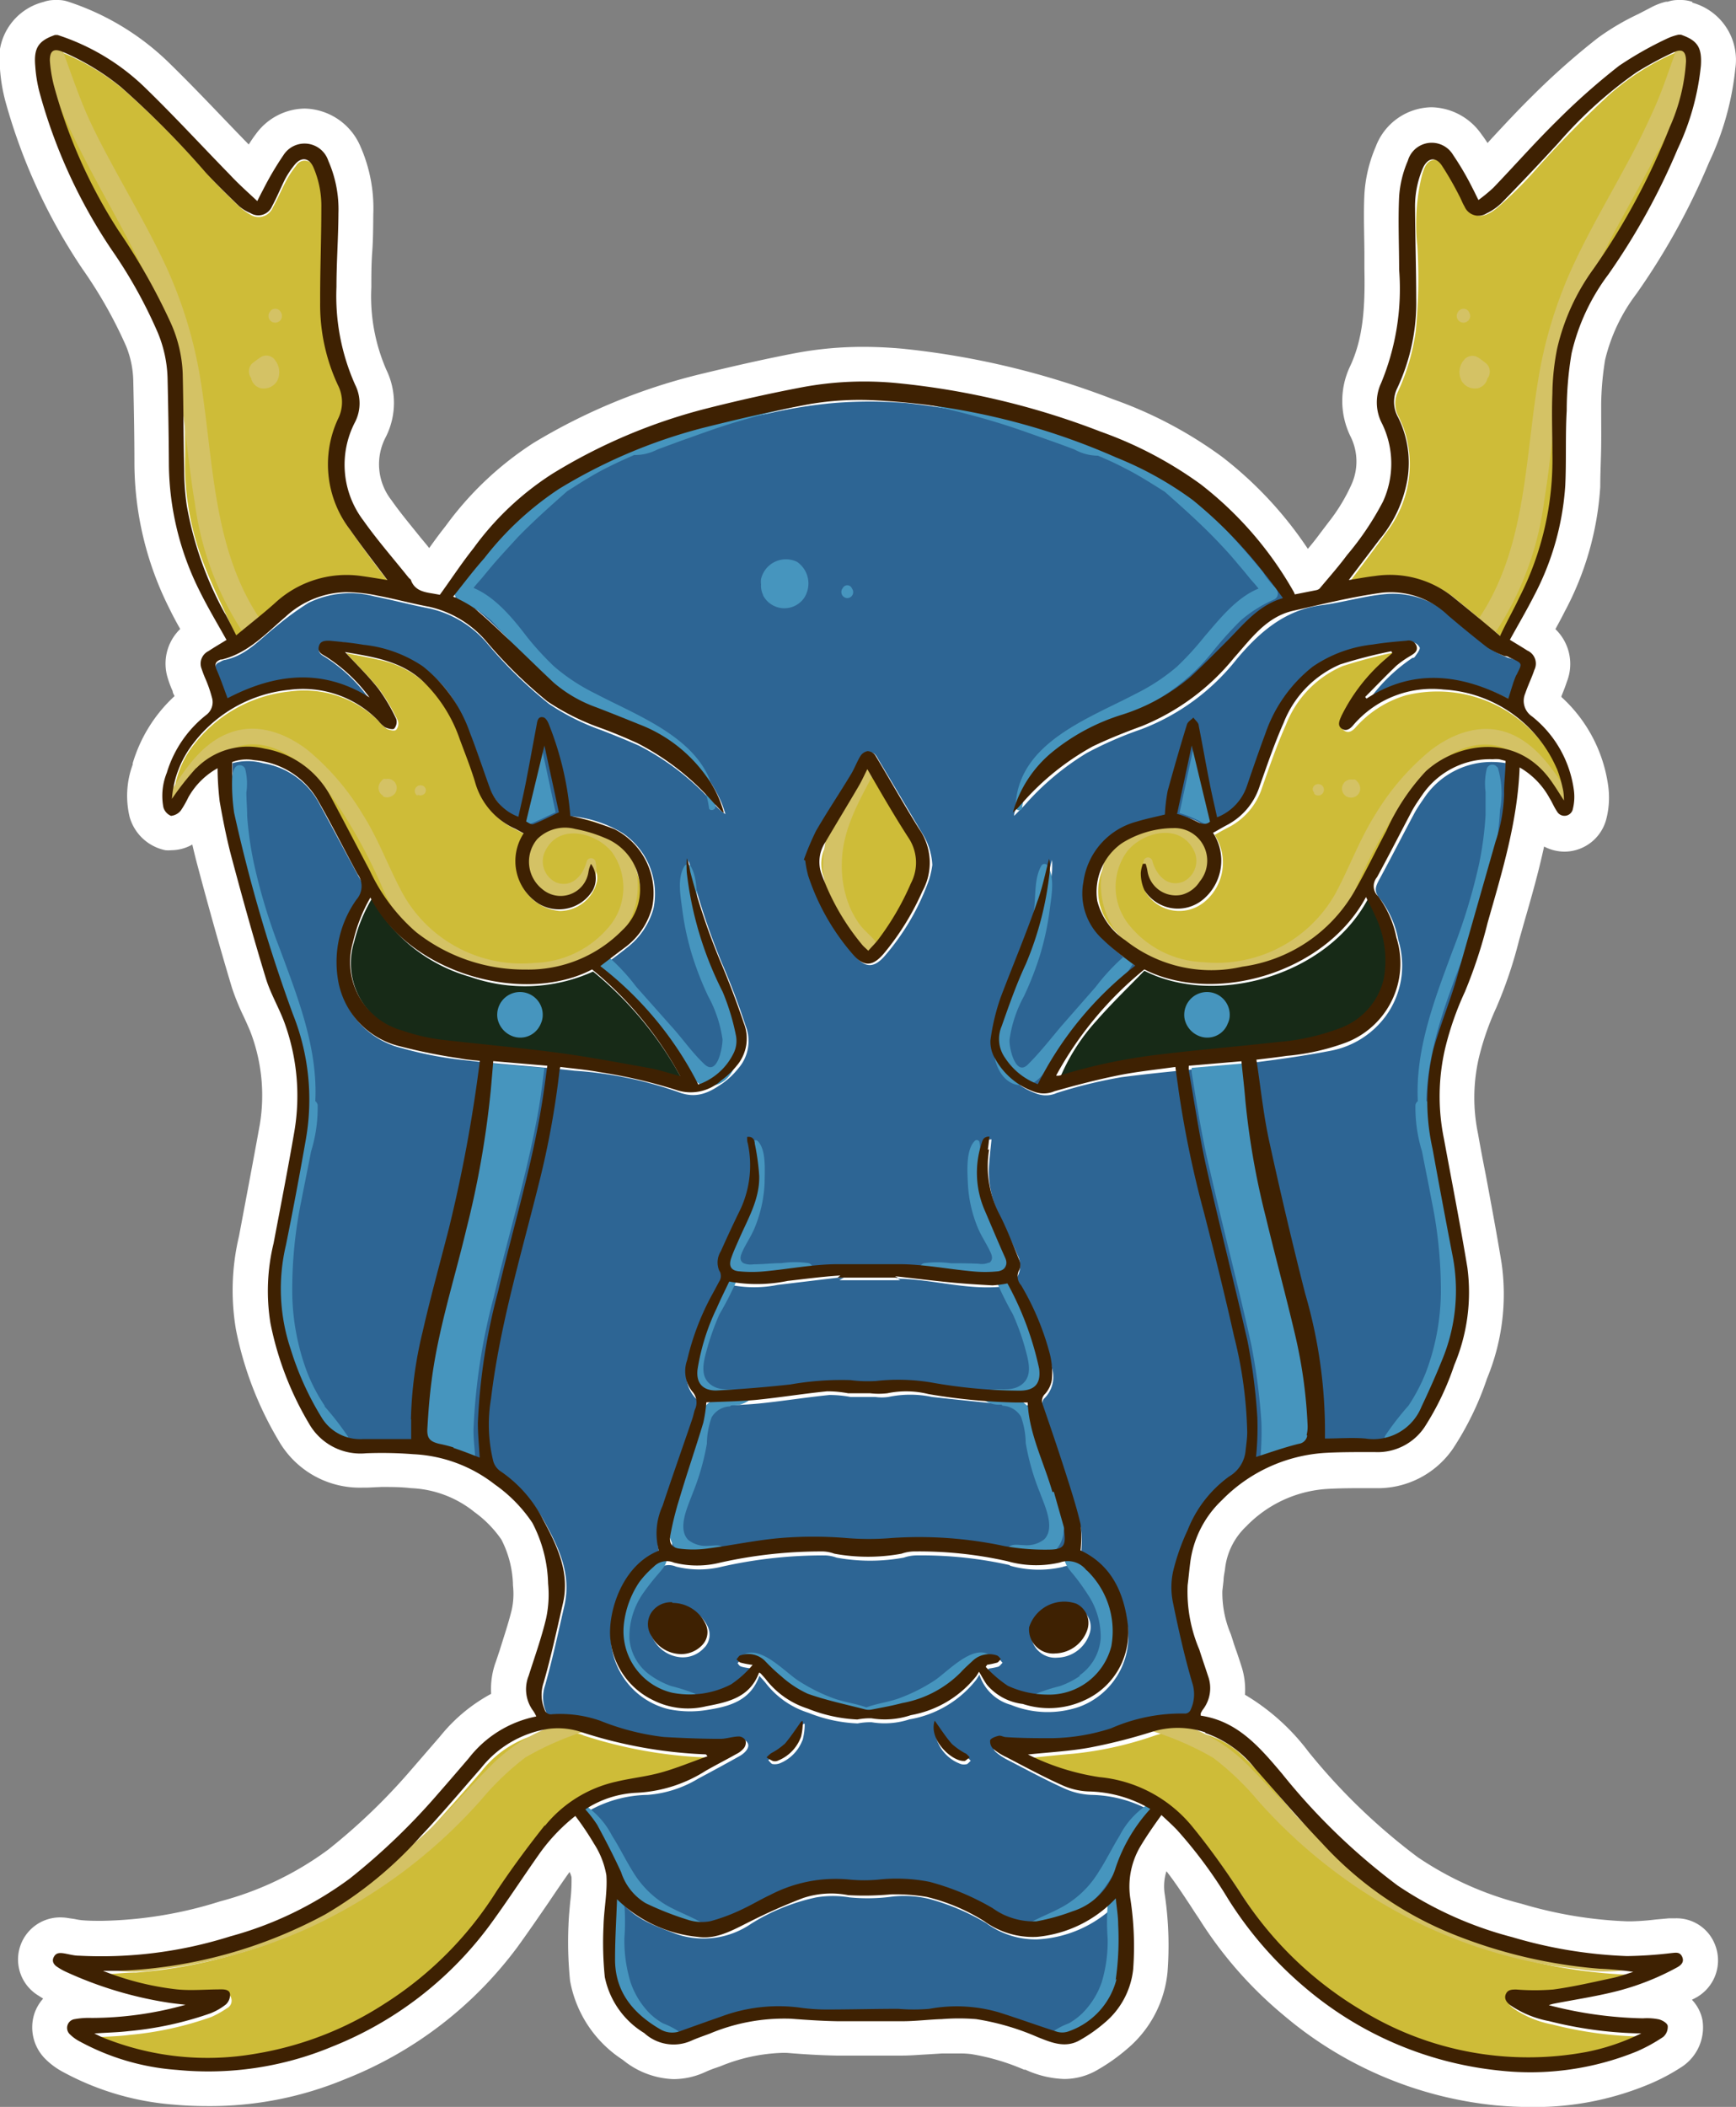 <svg xmlns="http://www.w3.org/2000/svg" viewBox="0 0 131.98 160.11"><rect x="0" y="0" width="131.98" height="160.11" fill="#808080" stroke="none"/><defs><style>.cls-1{fill:#fff;}.cls-2{fill:#cebc38;}.cls-3{fill:#172a17;}.cls-4{fill:#2d6594;}.cls-5{fill:#d4c265;}.cls-6{fill:#4695be;}.cls-7{fill:#3e2102;}</style></defs><g id="OBJECTS"><path class="cls-1" d="M128.68.15A2.62,2.62,0,0,0,127.8,0h-.2a2.45,2.45,0,0,0-.81.13l-.13,0a4.68,4.68,0,0,0-1.11.42l-1,.52a18.76,18.76,0,0,0-3.07,1.81,55.28,55.28,0,0,0-4.93,4.36c-1.12,1.1-2.17,2.23-3.19,3.33l-.27.3c-.15-.24-.32-.48-.5-.72a4.74,4.74,0,0,0-3.76-2,4.61,4.61,0,0,0-4.24,3,10.75,10.75,0,0,0-.86,3.6c-.08,1.6,0,3.19,0,4.72,0,.35,0,.69,0,1,.06,2.91-.1,5.28-1.1,7.39a6.12,6.12,0,0,0,.07,5.36,4.25,4.25,0,0,1,0,3.7A13.65,13.65,0,0,1,101,39.69l-.69.91c-.27.37-.57.74-.88,1.11a29.36,29.36,0,0,0-6.53-7,32,32,0,0,0-8.28-4.37,61.79,61.79,0,0,0-16-3.84c-1-.09-2-.14-3-.14a27.78,27.78,0,0,0-5.12.47c-2.41.46-4.76,1-7.37,1.63a45.06,45.06,0,0,0-12.57,5.2A25,25,0,0,0,33.86,40c-.43.54-.84,1.1-1.23,1.65-.21-.27-.43-.53-.64-.78-.8-1-1.56-1.9-2.23-2.86a4.42,4.42,0,0,1-.43-4.8,5.74,5.74,0,0,0,.05-5.09,13.93,13.93,0,0,1-1.15-6.28c0-.89,0-1.78.07-2.72s.07-1.89.08-2.85a11.62,11.62,0,0,0-1-5.19,4.72,4.72,0,0,0-4.21-2.83,4.66,4.66,0,0,0-3.71,1.93c-.2.26-.38.53-.55.8-.59-.6-1.18-1.22-1.76-1.82-1.35-1.41-2.74-2.86-4.17-4.26A19.8,19.8,0,0,0,5.19.13,2.45,2.45,0,0,0,4.38,0h-.2A2.62,2.62,0,0,0,3.3.15,4.47,4.47,0,0,0,0,5.25,13,13,0,0,0,.4,7.66,43.52,43.52,0,0,0,6.29,20.47a34.18,34.18,0,0,1,3.3,5.84,7.41,7.41,0,0,1,.54,2.55c.06,2.58.09,4.58.09,6.46a24.69,24.69,0,0,0,2.62,10.85c.27.56.56,1.1.86,1.63a3.66,3.66,0,0,0-.94,3.75,7.59,7.59,0,0,0,.29.8l.08.18c0,.13.09.25.14.37A11.29,11.29,0,0,0,10.09,58l0,.1a6.85,6.85,0,0,0-.23,4,3.57,3.57,0,0,0,2.71,2.51,2.38,2.38,0,0,0,.46,0,3.26,3.26,0,0,0,1.59-.43c.13.56.26,1.09.4,1.61.74,2.78,1.63,6,2.61,9.26a17.79,17.79,0,0,0,.92,2.25c.23.51.46,1,.61,1.44a13.53,13.53,0,0,1,.6,6.67c-.36,2-.76,4.13-1.14,6.14l-.45,2.39a17.8,17.8,0,0,0-.23,7.11,26.54,26.54,0,0,0,3.26,8.46,7.1,7.1,0,0,0,6.35,3.54h.36L29,113c.73,0,1.49,0,2.24.09a8.22,8.22,0,0,1,4.71,1.72l.11.09A8.54,8.54,0,0,1,38.12,117,7.94,7.94,0,0,1,39,120.5a5.66,5.66,0,0,1-.09,1.81c-.24,1-.58,2-.93,3.13-.12.35-.23.7-.34,1a6,6,0,0,0-.3,2.28,12.71,12.71,0,0,0-3.74,3.06l-.2.24-2.13,2.46a46,46,0,0,1-6.32,6.08,24.14,24.14,0,0,1-8.21,3.93,31.4,31.4,0,0,1-9,1.48c-.52,0-1,0-1.55-.05a5.34,5.34,0,0,1-.53-.09l-.42-.06a3.74,3.74,0,0,0-.65-.06,3.2,3.2,0,0,0-1.72,5.91l.41.26a3.28,3.28,0,0,0-.69,1.22,3.39,3.39,0,0,0,.83,3.34,5.66,5.66,0,0,0,1.34,1,21,21,0,0,0,8.47,2.5c.87.08,1.74.11,2.59.11A26.74,26.74,0,0,0,26.24,158a30,30,0,0,0,13.07-10c.83-1.14,1.63-2.31,2.4-3.43.49-.73,1-1.48,1.51-2.2l.08-.11a1.58,1.58,0,0,1,.15.4,12.76,12.76,0,0,1-.1,1.88c-.05.56-.11,1.13-.13,1.75a29.25,29.25,0,0,0,.12,4.24,9.07,9.07,0,0,0,4,6A6.43,6.43,0,0,0,51.2,158a5.79,5.79,0,0,0,2.42-.54,8.34,8.34,0,0,1,.87-.34l.31-.11a13.36,13.36,0,0,1,4.51-1,5.43,5.43,0,0,1,.57,0c1.47.12,2.61.18,3.69.2.81,0,1.66,0,2.52,0s1.65,0,2.51,0c.59,0,1.16-.05,1.72-.08l1.3-.08h.29l.94,0a6.83,6.83,0,0,1,1,.05,17,17,0,0,1,4,1.18l.1,0a7.66,7.66,0,0,0,2.95.71,5,5,0,0,0,2.55-.7,14.25,14.25,0,0,0,2.22-1.57,8.71,8.71,0,0,0,3.09-5.84,26.46,26.46,0,0,0-.2-5.86,3.79,3.79,0,0,1,.12-1.82c.65.83,1.25,1.75,1.88,2.7.19.3.38.59.58.88a30.84,30.84,0,0,0,6.43,7.35A29.43,29.43,0,0,0,113.77,160c.89.08,1.77.12,2.61.12a22.53,22.53,0,0,0,9.1-1.78,15.28,15.28,0,0,0,2.45-1.32,3.59,3.59,0,0,0,1.5-3.51,3.09,3.09,0,0,0-.8-1.54l.17-.09a3.23,3.23,0,0,0,1.55-4.18,3.13,3.13,0,0,0-3-1.92l-.47,0h0l-1,.09a18.92,18.92,0,0,1-1.9.14h-.22a32.14,32.14,0,0,1-8.06-1.33,25.11,25.11,0,0,1-7.91-3.54,46.48,46.48,0,0,1-8.3-8,16.72,16.72,0,0,0-4.84-4.35,5.77,5.77,0,0,0-.26-2.14c-.14-.43-.27-.84-.41-1.23s-.18-.52-.26-.78l-.15-.46a8,8,0,0,1-.64-3.28l.09-.79c0-.28.07-.57.11-.85A5.21,5.21,0,0,1,94.74,116a9.35,9.35,0,0,1,6.15-2.85c1-.06,2-.06,3-.06h.65a6.93,6.93,0,0,0,5.92-3,22.93,22.93,0,0,0,2.59-5.33,16.73,16.73,0,0,0,1.11-8.76c-.37-2.26-.8-4.54-1.21-6.75-.2-1-.39-2-.58-3.08a13.48,13.48,0,0,1,.06-5.78,20.8,20.8,0,0,1,1.33-3.82,33.38,33.38,0,0,0,1.68-4.93c.06-.24.13-.48.2-.72l.22-.78c.55-1.9,1.1-3.82,1.53-5.81a3.37,3.37,0,0,0,1.56.39h0a3.3,3.3,0,0,0,3.19-2.56,6.5,6.5,0,0,0,.11-2.53,11.18,11.18,0,0,0-3.54-6.66l0-.07c.13-.32.28-.69.41-1.09a3.67,3.67,0,0,0-.87-4c.24-.44.48-.88.71-1.34A23.14,23.14,0,0,0,121.66,37c0-1.07.06-2.14.07-3.16s0-1.72,0-2.55l0-.55a22.28,22.28,0,0,1,.3-3.4,13.45,13.45,0,0,1,2.37-5,52.46,52.46,0,0,0,5.53-10,21.76,21.76,0,0,0,2-7.14,4.51,4.51,0,0,0-3.28-5Z"/><path class="cls-2" d="M127.38,4a19,19,0,0,0-5,3.17,79.36,79.36,0,0,0-5.87,6,30.1,30.1,0,0,1-2.68,2.62c-1.22,1-2,.76-2.65-.66a23.18,23.18,0,0,0-1.07-2.11c-.25-.4-.49-.93-1.09-.87s-.75.66-.91,1.15a15.54,15.54,0,0,0-.36,5.35,40.57,40.57,0,0,1-.12,6.52,16.13,16.13,0,0,1-1.34,4.57,2.08,2.08,0,0,0,0,1.85,8.5,8.5,0,0,1,.57,1.41,8.4,8.4,0,0,1-1.39,7.36c-.91,1.28-1.87,2.53-2.8,3.78.67-.1,1.35-.22,2-.3a7.72,7.72,0,0,1,6,1.68c1.14.93,2.26,1.87,3.43,2.84.51-1,1-1.95,1.45-2.89a23.13,23.13,0,0,0,2.54-11c0-1.53,0-3.07,0-4.6a19.65,19.65,0,0,1,.35-3.43,16.92,16.92,0,0,1,2.77-6.07,51.93,51.93,0,0,0,5.84-10.83,14.53,14.53,0,0,0,1.22-4.9c0-.86-.27-1.05-1.05-.71Z"/><path class="cls-2" d="M25.76,32a2.9,2.9,0,0,0,0-2.63,14.65,14.65,0,0,1-1.33-6.28c0-2.39.07-4.78.09-7.17a7.64,7.64,0,0,0-.62-3.13.75.75,0,0,0-1.39-.19,7.15,7.15,0,0,0-.76,1.15c-.35.65-.63,1.34-1,2a1.17,1.17,0,0,1-1.75.54A4.49,4.49,0,0,1,18,15.51c-.77-.74-1.53-1.5-2.25-2.29A66.47,66.47,0,0,0,9.26,6.69,17.91,17.91,0,0,0,4.74,4c-.62-.26-.94,0-.9.61a11.05,11.05,0,0,0,.25,2A40.15,40.15,0,0,0,8.83,17.33a60.51,60.51,0,0,1,3.88,6.47A12.74,12.74,0,0,1,14,28.64c0,2,.09,4,.07,6a20.89,20.89,0,0,0,1.34,8c.75,2,1.7,3.83,2.58,5.8,1.08-.9,2.08-1.68,3-2.52a8,8,0,0,1,6.62-2c.65.08,1.29.2,1.93.3-1-1.29-1.93-2.54-2.83-3.84a8.15,8.15,0,0,1-.93-8.4Z"/><path class="cls-2" d="M119.06,60.2a10.07,10.07,0,0,0-12.18-7.36,8.23,8.23,0,0,0-3.82,2.44c-.23.26-.53.47-.87.24s-.26-.59-.09-.89a15.11,15.11,0,0,1,1.33-2.18c.79-1,1.7-1.87,2.64-2.89a38.92,38.92,0,0,0-4,1.06,8,8,0,0,0-4.31,4.47c-.69,1.54-1.24,3.15-1.8,4.74a5.15,5.15,0,0,1-2.62,3.07c-.33.17-.66.36-1,.55a3.85,3.85,0,0,1-.74,5.06,3,3,0,0,1-4.5-.71,1.88,1.88,0,0,1,.15-2.07,7.26,7.26,0,0,1,.16.73,2.22,2.22,0,0,0,2.5,1.76,2.38,2.38,0,0,0,1.47-1.08,2.48,2.48,0,0,0-2.09-4.06,7.58,7.58,0,0,0-3.71,1,4.21,4.21,0,0,0-1,6.47A9.77,9.77,0,0,0,88,73a11.29,11.29,0,0,0,7.54.41,11.09,11.09,0,0,0,6.63-4.18,42.05,42.05,0,0,0,2.64-4.5A32.13,32.13,0,0,1,108,59.43a7,7,0,0,1,6.87-2.34,6.5,6.5,0,0,1,4,3.4l.23.44a1.81,1.81,0,0,0,0-.73Z"/><path class="cls-2" d="M46.07,63.83a10.58,10.58,0,0,0-2.2-.68,3.06,3.06,0,0,0-2.9.71,2.71,2.71,0,0,0,.55,4,1.91,1.91,0,0,0,2.09.16,1.8,1.8,0,0,0,1.23-1.62,3.89,3.89,0,0,1,.2-.69A1.57,1.57,0,0,1,45.38,67a2.92,2.92,0,0,1-2.82,2.23,3.54,3.54,0,0,1-3.16-2.75,3.41,3.41,0,0,1,.53-3.06l-.69-.37a5.54,5.54,0,0,1-3-3.51c-.43-1.35-.92-2.7-1.48-4-1.14-2.64-2.86-4.69-5.82-5.37-.87-.2-1.76-.36-2.62-.54.86.94,1.76,1.81,2.54,2.79a14.62,14.62,0,0,1,1.39,2.36.71.71,0,0,1-.14.69c-.14.11-.5,0-.7-.08a3.67,3.67,0,0,1-.67-.64A8.05,8.05,0,0,0,22,52.55a10.56,10.56,0,0,0-7.23,4,7.16,7.16,0,0,0-1.58,4.35c.07-.12.13-.24.21-.36a15.74,15.74,0,0,1,1.64-2.14A5.52,5.52,0,0,1,20.14,57a7.11,7.11,0,0,1,5,3.63c1.06,1.87,2,3.8,3,5.7A13.89,13.89,0,0,0,31.7,71,13.27,13.27,0,0,0,40,73.85a10,10,0,0,0,7.34-3,4.21,4.21,0,0,0-1.31-7Z"/><path class="cls-2" d="M124.9,154.77a29.53,29.53,0,0,1-6.88-.92,7.74,7.74,0,0,1-2.94-1.21c-.28-.2-.52-.44-.37-.83s.48-.38.83-.36a23.56,23.56,0,0,0,2.52.07,25.17,25.17,0,0,0,6.1-1.31,1.92,1.92,0,0,0,.25-.12,39.12,39.12,0,0,1-9.33-1.39,29.43,29.43,0,0,1-9.18-4A44.5,44.5,0,0,1,98,137.37c-1.13-1.28-2.18-2.66-3.42-3.83a6.61,6.61,0,0,0-6.87-1.62,27,27,0,0,1-6.1,1.35c-1,.08-2.11.2-3.26.32a18.24,18.24,0,0,0,5.44,1.73,10.47,10.47,0,0,1,7,3.71c1.29,1.6,2.5,3.27,3.63,5a27.73,27.73,0,0,0,11.94,10.39,23.43,23.43,0,0,0,15.78,1.51c.95-.24,1.86-.66,2.78-1l0-.16Z"/><path class="cls-2" d="M44.33,131.86a5.62,5.62,0,0,0-2.51-.27,8.12,8.12,0,0,0-5.2,3c-1.47,1.72-3,3.42-4.5,5.07A28.86,28.86,0,0,1,18,148.48a37.42,37.42,0,0,1-7.64,1.42c-.83,0-1.65.1-2.48.15a22.4,22.4,0,0,0,5.61,1.4,28,28,0,0,0,3.3,0c.33,0,.64,0,.78.37a.64.64,0,0,1-.33.8,7.33,7.33,0,0,1-1.16.65,25.14,25.14,0,0,1-6.24,1.37c-.81.11-1.64.12-2.57.18l.23.13a21,21,0,0,0,11.3,1.55,23.45,23.45,0,0,0,6.93-2,25.37,25.37,0,0,0,10.06-7.68c1.48-1.91,2.81-3.94,4.2-5.92a13,13,0,0,1,5.29-4.7,20.68,20.68,0,0,1,4.29-1.05,20.58,20.58,0,0,0,4.36-1.53l-.19-.06a34.46,34.46,0,0,1-9.39-1.68Z"/><path class="cls-3" d="M104,68.31c-3.15,5.92-11.68,8.19-17,5.46-1.22,1.26-2.49,2.48-3.65,3.81A15.13,15.13,0,0,0,80.55,82a43.3,43.3,0,0,1,8-1.68c2.89-.36,5.8-.59,8.7-.92a17.49,17.49,0,0,0,4.84-1.07A5.23,5.23,0,0,0,105.26,75c.75-2.4-.15-4.5-1.22-6.66Z"/><path class="cls-3" d="M45.09,73.83a12.56,12.56,0,0,1-9.36.4,12.39,12.39,0,0,1-7.47-5.92,12.18,12.18,0,0,0-1.33,3.24,5.45,5.45,0,0,0,3.59,6.86,13.15,13.15,0,0,0,2.52.65c3.15.4,6.31.74,9.47,1.09a52.46,52.46,0,0,1,7.75,1.39l1.56.43a27.16,27.16,0,0,0-6.73-8.14Z"/><path class="cls-4" d="M76,92.45c.48,1,.93,1.93,1.35,2.91a1.77,1.77,0,0,1,0,1.66c-.07.12,0,.37.08.54.52,1.09,1.13,2.15,1.58,3.28a24.22,24.22,0,0,1,1,3.25,2.28,2.28,0,0,1-.66,2.22.63.63,0,0,0-.09.52c.45,1.44.94,2.87,1.4,4.31.53,1.67,1.08,3.34,1.52,5a8,8,0,0,1,0,2c2.24,1,3.2,3,3.55,5.42a5.7,5.7,0,0,1-3.69,6.15,7.4,7.4,0,0,1-5.18-.15,3.49,3.49,0,0,1-2.4-2.3c-.11.19-.18.3-.25.4a8.19,8.19,0,0,1-5.07,3,6.06,6.06,0,0,1-2.87.22,4.94,4.94,0,0,0-1.07.09,11.19,11.19,0,0,1-3.74-.81,6.6,6.6,0,0,1-3.24-2.25c-.14-.18-.3-.34-.49-.56-.68,1.94-2.35,2.34-4,2.6a8,8,0,0,1-2.88-.06,5.75,5.75,0,0,1-4.29-6.79,6.82,6.82,0,0,1,2.65-4.47,8.27,8.27,0,0,1,.94-.52,5,5,0,0,1,.29-3.39c.72-2.21,1.51-4.41,2.25-6.62a10,10,0,0,0,.34-1.33.57.57,0,0,0-.09-.45,2.67,2.67,0,0,1-.62-2.74,19.26,19.26,0,0,1,2-5.12c.13-.25.28-.49.4-.74a.92.92,0,0,0,.06-1,1.56,1.56,0,0,1,.13-1.42c.48-1.1,1-2.19,1.52-3.26A7.87,7.87,0,0,0,57,87.16c0-.17,0-.35-.06-.52l.14-.1c.14.16.37.3.4.48a16.08,16.08,0,0,1,.37,2.57c.05,1.8-.88,3.31-1.56,4.89-.2.46-.42.93-.59,1.41s0,.87.54.93a9.27,9.27,0,0,0,2,0c1.87-.18,3.73-.55,5.6-.56h4.7c1.87,0,3.73.38,5.6.56a9,9,0,0,0,1.87,0c.62-.07.83-.44.59-1-.48-1.16-1-2.29-1.5-3.44a7.33,7.33,0,0,1-.34-5.15c.09-.27.14-.64.62-.64-.07.68-.14,1.32-.19,2a7.26,7.26,0,0,0,.87,3.9ZM73.5,134.06a.83.83,0,0,1-.44,0,3,3,0,0,1-2-2.9.52.52,0,0,1,.07-.15,16,16,0,0,0,1.21,1.68,6.7,6.7,0,0,0,1.17.84,3.83,3.83,0,0,1,.29.28c-.12.1-.22.24-.35.28ZM61,132.26A3.07,3.07,0,0,1,59.29,134a1.09,1.09,0,0,1-.53.06c-.13,0-.23-.19-.35-.29.1-.09.19-.19.29-.27a6.79,6.79,0,0,0,1.2-.89A14.94,14.94,0,0,0,61.08,131h.1a4.86,4.86,0,0,1-.17,1.27Zm.93-68.56c.73-1.23,1.52-2.42,2.26-3.65.45-.75.84-1.53,1.25-2.3.15-.28.27-.56.67-.57s.52.27.68.55l3.3,5.56a5,5,0,0,1,.79,2.44,6.71,6.71,0,0,1-.25,1.13,18.17,18.17,0,0,1-3.32,5.73c-.85,1-1.52,1-2.36,0a18.11,18.11,0,0,1-3.35-5.78,3.5,3.5,0,0,1,.33-3.13Zm53-13.65a1.37,1.37,0,0,1-.29-.07,7.06,7.06,0,0,1-1.26-.63c-1-.79-2-1.6-3-2.45a6.54,6.54,0,0,0-5.09-1.75c-1.61.15-3.19.63-4.8.84-2.81.35-4.76,2.07-6.46,4.09a16.86,16.86,0,0,1-7.27,5.34,28.32,28.32,0,0,0-4.15,1.81,20.36,20.36,0,0,0-4.75,4L77.1,62c0-.21.05-.29.07-.37a9.93,9.93,0,0,1,2.92-4.33,16.58,16.58,0,0,1,5.36-2.89,18,18,0,0,0,4.16-2,34.71,34.71,0,0,0,4.32-4.08,8.73,8.73,0,0,1,3.77-2.77c-.19-.28-.33-.52-.5-.73-.61-.78-1.22-1.56-1.86-2.31a24.13,24.13,0,0,0-5.72-5.28,38.84,38.84,0,0,0-8.22-3.81,57.37,57.37,0,0,0-12.48-2.8,34.65,34.65,0,0,0-5.58,0,36.93,36.93,0,0,0-5,.81,50.55,50.55,0,0,0-10.56,3.16,31.43,31.43,0,0,0-6.55,3.61,32.3,32.3,0,0,0-4.85,4.93c-.62.76-1.21,1.55-1.8,2.3a12.73,12.73,0,0,1,1.8,1c.94.79,1.81,1.67,2.7,2.53S41,51,42,51.88A11.46,11.46,0,0,0,45.74,54c1.14.43,2.26.9,3.38,1.38A10.66,10.66,0,0,1,54.85,61c.12.28.2.58.31.87a3.7,3.7,0,0,1-.78-.67,19.58,19.58,0,0,0-5.81-4.54c-.93-.41-1.87-.79-2.82-1.16a17.68,17.68,0,0,1-4-2A33.18,33.18,0,0,1,37,48.85a8.06,8.06,0,0,0-4.35-2.61c-1.41-.27-2.79-.64-4.19-.92a7.2,7.2,0,0,0-5,.49,21.48,21.48,0,0,0-2.43,1.77c-1.28,1-2.32,2.27-4,2.58a1.87,1.87,0,0,0-.35.17.41.41,0,0,0-.24.63c.31.74.58,1.5.88,2.28a12,12,0,0,1,5.35-1.58,9.5,9.5,0,0,1,5.43,1.49,12.26,12.26,0,0,0-3.37-3.21c-.28-.16-.57-.33-.48-.72s.45-.45.78-.44a7.53,7.53,0,0,1,1.43.09,29.29,29.29,0,0,1,4.06,1,8.4,8.4,0,0,1,4.63,4.64,29.79,29.79,0,0,1,1.63,4.27,5.5,5.5,0,0,0,3.39,3.89.56.56,0,0,0,.65,0A3.31,3.31,0,0,1,43,62a9.14,9.14,0,0,1,4.35,1.32A5.57,5.57,0,0,1,49.69,69a5.65,5.65,0,0,1-2,3c-.63.51-1.3,1-1.94,1.46a26.65,26.65,0,0,1,7.45,9,4.62,4.62,0,0,0,2.72-2.4,2.22,2.22,0,0,0,.16-1.29,16.58,16.58,0,0,0-1-3.27,27,27,0,0,1-2.74-9.11c0-.35,0-.7,0-1a5.39,5.39,0,0,1,.26,1,51.53,51.53,0,0,0,2.29,6.82q1,2.32,1.79,4.73a3.15,3.15,0,0,1-.55,3.25A5.86,5.86,0,0,1,55,82.28c-1,.7-2,1.28-3.46.7a29.47,29.47,0,0,0-7.85-1.61c-2.89-.33-5.81-.5-8.7-.84a27.9,27.9,0,0,1-4.44-.88,6.3,6.3,0,0,1-4.42-3.85c-1-2.6-.23-5,1-7.32.82-.61.51-1.23.1-1.94-1-1.83-2-3.72-3-5.55A5.89,5.89,0,0,0,20,58a4.28,4.28,0,0,0-2.33,0c0,.47,0,.86,0,1.25.09,1.12.17,2.23.31,3.33a13.67,13.67,0,0,0,.38,1.53,106.72,106.72,0,0,0,3.83,12.78,18,18,0,0,1,1.11,9.78q-.72,4-1.53,8.09a14.45,14.45,0,0,0,.36,7.93,22.06,22.06,0,0,0,2.46,5.36,3.35,3.35,0,0,0,2.45,1.47,5.71,5.71,0,0,0,1.24,0,15,15,0,0,1,4.28.22,11.66,11.66,0,0,1,8.83,5.89c1.1,2,2.06,4,1.52,6.38-.46,2-.9,4.07-1.47,6.07a2.81,2.81,0,0,0,.07,2,.5.5,0,0,0,.58.38,8.16,8.16,0,0,1,3.5.45,21.42,21.42,0,0,0,7.11,1.46,26.1,26.1,0,0,0,3.05-.17c.41,0,.82-.21,1.09.26.17.29-.11.71-.63,1-1,.56-2.07,1.14-3.12,1.7a8.7,8.7,0,0,1-3.86,1.24,9.36,9.36,0,0,0-4.61,1.3,10.37,10.37,0,0,1,.93,1.22c.64,1.19,1.26,2.38,1.8,3.61a4.63,4.63,0,0,0,2.4,2.64,27.27,27.27,0,0,0,2.92,1,2.79,2.79,0,0,0,1.46,0,17.79,17.79,0,0,0,2.41-1c.73-.33,1.43-.76,2.15-1.1A10.84,10.84,0,0,1,64.8,143a8.66,8.66,0,0,0,2,0,11,11,0,0,1,5.21.5c1.26.51,2.48,1.12,3.7,1.73s2.44,1.29,3.88.92c.73-.18,1.44-.44,2.16-.68A5.11,5.11,0,0,0,85,142.32a12.31,12.31,0,0,1,2.68-4.59A9.63,9.63,0,0,0,83,136.4a5.51,5.51,0,0,1-2-.45c-1.47-.66-2.89-1.43-4.32-2.17a4.57,4.57,0,0,1-1-.66.73.73,0,0,1-.2-.63c.07-.17.37-.29.59-.33a3.58,3.58,0,0,1,.63.1c1.16,0,2.33.13,3.49.08a15.37,15.37,0,0,0,4.5-.75,13.23,13.23,0,0,1,5.72-1.12c.1,0,.26-.13.31-.23a2.81,2.81,0,0,0,.15-2.12c-.59-2-1-4-1.47-6.07a6,6,0,0,1-.08-2.3,17.82,17.82,0,0,1,1.07-3,10.79,10.79,0,0,1,4-4.88,14.33,14.33,0,0,1,9.27-2.27c2.16.15,3.75-.49,4.67-2.49.54-1.14,1-2.3,1.52-3.47a13.67,13.67,0,0,0,.83-7.79c-.53-2.76-1-5.52-1.55-8.29a16.63,16.63,0,0,1,.06-7.59c.5-1.77,1.21-3.47,1.73-5.23,1-3.39,2-6.78,2.91-10.18a22.64,22.64,0,0,0,.7-3.12c.15-1.1.1-2.23.14-3.41a5.87,5.87,0,0,0-1-.12,6.16,6.16,0,0,0-5.37,2.69c-.26.38-.53.76-.75,1.16-.91,1.7-1.78,3.41-2.7,5.1-.29.54-.42.9.09,1.47a7.25,7.25,0,0,1,1.37,3.13,6.5,6.5,0,0,1-.94,5.73,6.75,6.75,0,0,1-4.26,2.67c-2.21.43-4.45.72-6.68,1-3.06.37-6.13.6-9.17,1a36.38,36.38,0,0,0-4.92,1.2,2,2,0,0,1-1.44.08,5.38,5.38,0,0,1-3-2.46,2.67,2.67,0,0,1-.4-1.53A15.77,15.77,0,0,1,76.22,76c.82-2.23,1.78-4.42,2.6-6.65.46-1.26.76-2.59,1.16-4a6.84,6.84,0,0,1,0,.91,38.45,38.45,0,0,1-.87,4.55c-.5,1.66-1.32,3.22-1.93,4.84a25,25,0,0,0-1,3.29c-.29,1.31,1.38,3.31,2.92,3.61a26.46,26.46,0,0,1,7.46-9c-.47-.32-.92-.61-1.35-1A12.29,12.29,0,0,1,84,71.48a5.17,5.17,0,0,1-.09-7.24,7.22,7.22,0,0,1,4.46-2.11,3.8,3.8,0,0,1,2.86.41.82.82,0,0,0,1,0,2.1,2.1,0,0,1,.39-.21,4.58,4.58,0,0,0,2.54-2.91,47.16,47.16,0,0,1,1.87-4.93A8.59,8.59,0,0,1,103,49.41c.88-.2,1.77-.39,2.66-.53a8.24,8.24,0,0,1,1.72-.08.75.75,0,0,1,.56.43c0,.17-.19.42-.33.62s-.16.11-.25.16a12.92,12.92,0,0,0-3.25,3.14c3.67-2.28,7.31-1.75,10.84.09a16.31,16.31,0,0,1,.59-1.79c.43-.93.38-1.11-.62-1.4Z"/><path class="cls-4" d="M85,144.57a9.12,9.12,0,0,1-6.14,2.81A6.32,6.32,0,0,1,75,146.16a17.09,17.09,0,0,0-4.38-1.86,8.17,8.17,0,0,0-2.79-.17,14.06,14.06,0,0,1-3.24.06,7.73,7.73,0,0,0-2.54,0,15.34,15.34,0,0,0-4.94,2,6.4,6.4,0,0,1-5.7.78c-1.56-.59-3.14-1.12-4.22-2.5,0,0-.06,0-.16,0-.05,1.46-.12,2.94-.15,4.43,0,2.54,1.34,4.21,3.42,5.42a1.75,1.75,0,0,0,1.56.15c1-.38,2.1-.76,3.16-1.12a12.54,12.54,0,0,1,5.92-.67,15.56,15.56,0,0,0,2.16.13c1.77,0,3.55,0,5.33,0a15.49,15.49,0,0,0,2.36,0,11.39,11.39,0,0,1,5.32.27c1.38.4,2.74.91,4.1,1.39a1.8,1.8,0,0,0,1.57-.05c2.08-1.17,3.53-2.77,3.53-5.3,0-1.55-.09-3.09-.14-4.75l-.24.17Z"/><path class="cls-4" d="M82,122.19a1.6,1.6,0,0,1,.82,2,2.64,2.64,0,0,1-2.42,1.78,1.84,1.84,0,0,1-2-2.05A2.81,2.81,0,0,1,82,122.19Zm-28.44,3a2.17,2.17,0,0,1-1.82.75,2.59,2.59,0,0,1-2.08-1.39,1.61,1.61,0,0,1,0-1.74,1.78,1.78,0,0,1,1.6-.8,2.79,2.79,0,0,1,2.51,1.53,1.42,1.42,0,0,1-.2,1.65Zm23.21-6.25a30.74,30.74,0,0,0-7.15-.74,3.12,3.12,0,0,0-.91.17,14.15,14.15,0,0,1-5.11,0,2.8,2.8,0,0,0-.86-.17,35,35,0,0,0-7.83.85,7.23,7.23,0,0,1-3.52,0,1.4,1.4,0,0,0-1.56.32,7.76,7.76,0,0,0-1.07,1.15,7,7,0,0,0-1.18,3.21,4.8,4.8,0,0,0,3.64,5.22,6.89,6.89,0,0,0,4.51-.63,8,8,0,0,0,1.56-1.49c-.42-.08-.67-.1-.9-.17s-.21-.17-.32-.26c.11-.11.2-.28.32-.31a1.79,1.79,0,0,1,1.83.42,15.7,15.7,0,0,0,1.26,1.19A8.06,8.06,0,0,0,61.51,129c1.43.51,2.93.82,4.4,1.21a1.2,1.2,0,0,0,.5,0c.77-.16,1.55-.29,2.31-.49a8.44,8.44,0,0,0,4.47-2.36c.27-.31.59-.58.88-.86a1.83,1.83,0,0,1,1.84-.41c.12,0,.21.18.31.27-.11.1-.2.25-.33.3a5.72,5.72,0,0,1-.72.14l-.1.17a9.49,9.49,0,0,0,1.68,1.44,7.44,7.44,0,0,0,3,.67,4.87,4.87,0,0,0,4.86-3.69,6.38,6.38,0,0,0-1.83-5.74,1.78,1.78,0,0,0-2-.57,8,8,0,0,1-4-.1Z"/><path class="cls-4" d="M76.94,106.79c-2-.2-4-.4-6.08-.63a8.07,8.07,0,0,0-3.32,0,3.53,3.53,0,0,1-1,0h-.88c-.33,0-.65,0-1,0a8.75,8.75,0,0,0-1.6-.15c-1.8.18-3.58.47-5.38.65-1.26.12-2.53.14-3.82.2a11.27,11.27,0,0,1-.23,1.54c-.59,2-1.25,3.9-1.85,5.87a22.93,22.93,0,0,0-.66,2.72c-.11.63.14,1,.72,1a8.14,8.14,0,0,0,2,0c1.89-.24,3.77-.65,5.66-.82a31.85,31.85,0,0,1,5,0,20.79,20.79,0,0,0,3.44,0,31,31,0,0,1,8.59.61A16.9,16.9,0,0,0,80,118c1,0,1.23-.34,1.08-1.4a2,2,0,0,0,0-.24l-.79-2.74c-.64-2.29-1.78-4.43-1.88-6.82-.48,0-1,0-1.43,0Z"/><path class="cls-4" d="M68.14,97.12l.31.17H63.81l.34-.19h-.5l-4.51.54a9,9,0,0,1-3.61,0l-.71,1.55a17.45,17.45,0,0,0-1.7,5.17c-.12,1,.35,1.61,1.33,1.59,1.47,0,2.93-.1,4.39-.25a29.3,29.3,0,0,1,6.13-.53,8.62,8.62,0,0,0,1.68.06,15.37,15.37,0,0,1,4.23.1,38.92,38.92,0,0,0,6.73.63c1.19,0,1.67-.52,1.52-1.69a23.86,23.86,0,0,0-2.37-6.57c-2.92.48-5.7-.5-8.62-.53Z"/><path class="cls-2" d="M66.12,72.42c-.33-.38-.61-.68-.86-1a19,19,0,0,1-2.62-4.73,2.8,2.8,0,0,1,.24-2.56c.75-1.27,1.53-2.53,2.28-3.8.34-.58.63-1.19,1-1.79h.07c1,1.72,1.95,3.46,3,5.16a3.53,3.53,0,0,1,.21,3.63,21.85,21.85,0,0,1-2.5,4.25c-.21.26-.45.5-.75.83Z"/><path class="cls-5" d="M13.46,28.43c.6,3.24.8,6.53,1.35,9.78a23.45,23.45,0,0,0,3.53,9.65c.6.85,2,0,1.42-.83-3.58-5.31-3.52-11.9-4.49-18a33.37,33.37,0,0,0-2.64-8.77c-1.22-2.63-2.69-5.14-4.07-7.69C7.78,11.12,7,9.66,6.38,8.16S5.23,5.09,4.66,3.55c-.23-.61-1.31-.59-1.23.17.28,2.89,1.63,5.66,2.94,8.22s2.8,5.09,4.09,7.69a32.71,32.71,0,0,1,3,8.8Z"/><path class="cls-5" d="M19.09,28.74a1,1,0,0,0,.72.76,1.18,1.18,0,0,0,1.27-.57,1.46,1.46,0,0,0-.14-1.52.81.81,0,0,0-1.1-.28,7.9,7.9,0,0,0-.68.5.85.85,0,0,0-.13,1l.06.09Z"/><path class="cls-5" d="M20.92,24.52a.53.53,0,0,0,.45-.25.56.56,0,0,0,0-.52l-.11-.15a.48.48,0,0,0-.67,0l-.11.15a.53.53,0,0,0,0,.52.52.52,0,0,0,.44.25Z"/><path class="cls-5" d="M66.6,58.46c.25-.48-.37-1-.77-.59a11.79,11.79,0,0,0-3.25,7.89,8.74,8.74,0,0,0,.85,3.69,5.79,5.79,0,0,0,2.45,2.85.52.52,0,0,0,.63-.82c-.37-.44-.82-.77-1.16-1.24a6.45,6.45,0,0,1-.81-1.48A8.18,8.18,0,0,1,64,65.55c.06-2.64,1.4-4.82,2.59-7.09Z"/><path class="cls-5" d="M43.34,62.19c-2.29.28-4.17,2.83-2.65,5s5.19.88,4.58-1.74a.35.35,0,0,0-.66,0c-.28,1.07-1.13,2.06-2.33,1.61a1.77,1.77,0,0,1-.77-2.5c1.08-2,3.82-1.27,5,.18a4.61,4.61,0,0,1-.06,5.5,7.63,7.63,0,0,1-5.75,2.93,10.35,10.35,0,0,1-10.07-5.24c-1.09-2-1.84-4.14-3.07-6.07A19,19,0,0,0,23.39,57c-1.73-1.33-3.94-2.13-6.06-1.26-2,.8-3.22,2.66-4.33,4.37-.42.65.61,1.24,1,.6,1.2-1.81,2.77-4.12,5.2-4.15,2.59,0,4.71,2.26,6.16,4.15a40.54,40.54,0,0,1,3.86,7.09,11.31,11.31,0,0,0,4.67,5.12c4,2.22,10,2.18,13.09-1.61a6.05,6.05,0,0,0,1.13-6.1,4.82,4.82,0,0,0-4.8-3Z"/><path class="cls-5" d="M29.12,60.52a.68.68,0,0,0,.62,0,.7.7,0,0,0,.37-.91.68.68,0,0,0-.77-.41.28.28,0,0,0-.18,0,.39.39,0,0,0-.16.15.73.73,0,0,0-.2.7.68.68,0,0,0,.32.42Z"/><path class="cls-5" d="M31.75,60.39a.44.44,0,0,0,.52-.07l0,0a.37.37,0,0,0,0-.52l0,0a.43.43,0,0,0-.47-.09.44.44,0,0,0-.27.39.46.46,0,0,0,.22.38Z"/><path class="cls-5" d="M44.25,130.59a12.66,12.66,0,0,0-7.14,3.81c-1.91,1.92-3.62,4-5.7,5.74a38.33,38.33,0,0,1-14.23,7.44,43,43,0,0,1-4.47,1c-.79.14-1.58.23-2.37.32a10,10,0,0,0-2.12.32.23.23,0,0,0,0,.44,10.87,10.87,0,0,0,3.94,0A35.81,35.81,0,0,0,16,149a37.83,37.83,0,0,0,7.63-2.56,39.61,39.61,0,0,0,12.92-9.63,21,21,0,0,1,3.4-3.26,22.73,22.73,0,0,1,4.56-2,.54.54,0,0,0-.29-1Z"/><path class="cls-5" d="M127.53,3.55c-.57,1.54-1.06,3.1-1.73,4.61s-1.4,3-2.18,4.41c-1.37,2.55-2.85,5.06-4.06,7.69A33.37,33.37,0,0,0,116.92,29c-1,6.1-.92,12.69-4.49,18-.59.88.82,1.68,1.41.83a23.47,23.47,0,0,0,3.54-9.65c.54-3.25.75-6.54,1.34-9.78a33.42,33.42,0,0,1,3-8.8c1.29-2.6,2.78-5.1,4.1-7.69a23.91,23.91,0,0,0,2.94-8.22c.08-.76-1-.78-1.23-.17Z"/><path class="cls-5" d="M111.25,27.41a1.44,1.44,0,0,0-.14,1.52,1.17,1.17,0,0,0,1.26.57,1,1,0,0,0,.72-.76l.07-.09a.85.85,0,0,0-.14-1,6.48,6.48,0,0,0-.67-.5.81.81,0,0,0-1.1.28Z"/><path class="cls-5" d="M111.26,24.52a.52.52,0,0,0,.44-.25.51.51,0,0,0,0-.52.65.65,0,0,0-.1-.15.48.48,0,0,0-.67,0,.72.72,0,0,0-.11.15.51.51,0,0,0,0,.52.52.52,0,0,0,.44.25Z"/><path class="cls-5" d="M98.27,72.94a11.31,11.31,0,0,0,4.67-5.12,39.27,39.27,0,0,1,3.86-7.09c1.45-1.89,3.56-4.19,6.16-4.15,2.42,0,4,2.34,5.19,4.15.42.64,1.46.05,1-.6-1.11-1.71-2.37-3.57-4.33-4.37-2.12-.87-4.33-.07-6.06,1.26a19,19,0,0,0-4.15,4.79c-1.23,1.93-2,4.07-3.07,6.07A10.36,10.36,0,0,1,91.5,73.12a7.61,7.61,0,0,1-5.74-2.93,4.59,4.59,0,0,1-.06-5.5c1.16-1.45,3.9-2.16,5-.18a1.76,1.76,0,0,1-.76,2.5c-1.2.45-2.06-.54-2.34-1.61a.34.34,0,0,0-.65,0c-.61,2.62,3.13,3.75,4.57,1.74s-.36-4.67-2.65-5a4.82,4.82,0,0,0-4.8,3,6.07,6.07,0,0,0,1.13,6.1c3.08,3.79,9.11,3.83,13.1,1.61Z"/><path class="cls-5" d="M102.45,60.56a.69.69,0,0,0,.94-.46.75.75,0,0,0-.2-.7.46.46,0,0,0-.16-.15.28.28,0,0,0-.18,0,.68.68,0,0,0-.77.41.69.69,0,0,0,.37.91Z"/><path class="cls-5" d="M99.91,60.32a.43.43,0,0,0,.74-.31.41.41,0,0,0-.26-.39.45.45,0,0,0-.48.09l0,0a.36.36,0,0,0,0,.52l0,0Z"/><path class="cls-5" d="M124,149.21a10.16,10.16,0,0,0-2.12-.32c-.8-.09-1.59-.18-2.37-.32a42.41,42.41,0,0,1-4.47-1,38.25,38.25,0,0,1-14.23-7.44c-2.08-1.75-3.79-3.82-5.7-5.74a12.66,12.66,0,0,0-7.14-3.81.54.54,0,0,0-.29,1,22.64,22.64,0,0,1,4.55,2,21,21,0,0,1,3.41,3.26,39.58,39.58,0,0,0,12.91,9.63,38,38,0,0,0,7.63,2.56,36.21,36.21,0,0,0,3.87.61,10.92,10.92,0,0,0,4,0,.23.23,0,0,0,0-.44Z"/><path class="cls-6" d="M37.83,77.43a1.81,1.81,0,0,0,1.24,1.35,1.67,1.67,0,0,0,1.9-.71,1.59,1.59,0,0,0,.15-.29,1.55,1.55,0,0,0,.14-.59,1.73,1.73,0,1,0-3.43.24Z"/><path class="cls-6" d="M93.2,78.07a1.55,1.55,0,0,0,.14-.29,1.39,1.39,0,0,0,.15-.59,1.73,1.73,0,1,0-3.43.24,1.81,1.81,0,0,0,1.24,1.35,1.67,1.67,0,0,0,1.9-.71Z"/><path class="cls-6" d="M53.88,82.52c1.95,0,2.49-2.44,2.26-3.93-.33-2-1.57-3.88-2.22-5.84a20.64,20.64,0,0,1-.84-3.49c-.16-1.06,0-2.47-.57-3.43a.28.28,0,0,0-.48,0c-.55.9-.3,2.22-.17,3.21a21,21,0,0,0,.72,3.42,23.94,23.94,0,0,0,1.25,3.23,9.67,9.67,0,0,1,1.1,3.3c0,.62-.39,2.82-1.38,1.88s-1.7-2-2.54-2.91L48.38,75a15.59,15.59,0,0,0-2.61-2.71c-.35-.24-.69.21-.53.54a14.2,14.2,0,0,0,2,2.67l2.25,2.73c.75.91,1.5,1.82,2.26,2.71.56.66,1.13,1.55,2.09,1.57Z"/><path class="cls-6" d="M56.69,97.18A14.49,14.49,0,0,0,59,97.1a9,9,0,0,0,2.48-.27.44.44,0,0,0,0-.84,7.17,7.17,0,0,0-2.07,0c-.7,0-1.42.09-2.13.09a1.39,1.39,0,0,1-.78-.1c-.36-.26-.15-.66,0-1,.28-.56.62-1.07.86-1.64a10.06,10.06,0,0,0,.77-3.46c0-.87.15-2.53-.54-3.18a.21.21,0,0,0-.34.09,5.33,5.33,0,0,0,0,1.91A9,9,0,0,1,57,91a10.59,10.59,0,0,1-.73,2.07,21,21,0,0,0-1,1.87,1.63,1.63,0,0,0,1.46,2.25Z"/><path class="cls-6" d="M57,105.83c-.79-.51-1.86,0-2.73-.46-1.07-.56-.84-1.69-.57-2.67a19,19,0,0,1,1-2.83A25.24,25.24,0,0,0,56,97.33c.11-.35-.32-.51-.56-.33a8.91,8.91,0,0,0-2,3.27,10.44,10.44,0,0,0-1,3.65,2.51,2.51,0,0,0,1.53,2.45l.15.07h0a2.45,2.45,0,0,0-1.1,1.62c-.23.92-.32,1.86-.58,2.77s-.62,1.82-1,2.73c-.48,1.32-1.09,3.1.07,4.27a2.87,2.87,0,0,0,1.75.76c.58.06,1.6.17,1.92-.43a.38.38,0,0,0-.06-.46c-.33-.38-.81-.23-1.26-.23a2.15,2.15,0,0,1-1.54-.45c-.86-.89,0-2.6.34-3.54a18.26,18.26,0,0,0,1.08-3.77,6.18,6.18,0,0,1,.36-2,1.68,1.68,0,0,1,1.36-.83.13.13,0,0,0,.11-.09,2,2,0,0,0,1.51-.48.28.28,0,0,0-.06-.43Z"/><path class="cls-6" d="M50,119.66c.32-.38.74-.79.69-1.32a.28.28,0,0,0-.27-.28c-.63,0-1.08.64-1.46,1.08a12.8,12.8,0,0,0-1.25,1.7,6.54,6.54,0,0,0-1,4.08,5,5,0,0,0,1.92,3.2,6.32,6.32,0,0,0,3.9,1.45c.43,0,.71-.66.24-.89a14.66,14.66,0,0,0-1.74-.55,6.23,6.23,0,0,1-1.54-.79,3.76,3.76,0,0,1-1.64-2.84,5.78,5.78,0,0,1,1-3.36A17.4,17.4,0,0,1,50,119.66Z"/><path class="cls-6" d="M53.66,146.3c-1-.64-2.15-1-3.15-1.61a7.42,7.42,0,0,1-2.41-2.48c-.55-.88-1-1.82-1.57-2.71a6.21,6.21,0,0,0-2-2.28c-.36-.2-.84.21-.59.59.59.92,1.33,1.73,1.88,2.69a28.35,28.35,0,0,0,1.81,2.92,8.16,8.16,0,0,0,5.89,3.28.21.21,0,0,0,.11-.4Z"/><path class="cls-6" d="M51.55,154.34a5.9,5.9,0,0,0-1.15-.58,4.93,4.93,0,0,1-1-.75,6.16,6.16,0,0,1-1.48-2.43,10.82,10.82,0,0,1-.45-3.3,16.82,16.82,0,0,0-.08-3.33.26.26,0,0,0-.47-.06,9.32,9.32,0,0,0-.59,3.78,10.11,10.11,0,0,0,.69,3.69,7,7,0,0,0,1.76,2.56,3.49,3.49,0,0,0,2.58,1.15.44.44,0,0,0,.19-.73Z"/><path class="cls-6" d="M34.79,45.54a10,10,0,0,1,2.52,1.58,29.22,29.22,0,0,1,2,2.26,15.65,15.65,0,0,0,4.71,4c3.64,1.91,9.21,3.07,9.88,8,0,.28.5.21.49-.07-.18-4.87-5.54-6.71-9.14-8.61a14.75,14.75,0,0,1-3.12-2.05,22.39,22.39,0,0,1-2.08-2.27C39,47,37.65,45.36,36,44.68c.21-.28.47-.55.67-.79s.59-.72.9-1.08c.58-.67,1.19-1.32,1.81-2,1.2-1.23,2.47-2.36,3.75-3.49,1-.63,2-1.28,3.08-1.81.67-.34,1.34-.64,2-.93A3.76,3.76,0,0,0,50,34.15l1.85-.68c1.17-.41,2.32-.84,3.5-1.21s2.37-.69,3.57-1c.59-.15,1.19-.28,1.79-.44a5.86,5.86,0,0,0,1.84-.56.31.31,0,0,0-.08-.56,5.1,5.1,0,0,0-1.9.1c-.57.08-1.14.18-1.7.29-1.3.26-2.59.56-3.86.9s-2.55.71-3.79,1.17c-.58.21-1.15.44-1.72.67a6.23,6.23,0,0,0-1.2.55l-.64.27a.67.67,0,0,0-.68-.08,29.08,29.08,0,0,0-4.48,2.61c-.64.46-1.26,1-1.86,1.45s-1.3.88-1.16,1.56h0c-.35.35-.7.71-1,1.07-.64.69-1.26,1.39-1.87,2.1l-.9,1.07a6,6,0,0,1-.87,1.07c-.32.24-.44.81,0,1Z"/><path class="cls-6" d="M24.68,106.82a13,13,0,0,1-1.36-2.62,17.73,17.73,0,0,1-1.1-5.77,33.45,33.45,0,0,1,.69-7.19c.24-1.24.5-2.49.74-3.74a11.25,11.25,0,0,0,.5-3.53.47.47,0,0,0-.18-.29c.2-4-1.3-7.8-2.67-11.5a44.3,44.3,0,0,1-2-6.58A26.28,26.28,0,0,1,18.79,62c0-.59-.06-1.19-.06-1.78a4.67,4.67,0,0,0-.08-1.75.44.44,0,0,0-.8-.11c-.47.89-.24,2.25-.18,3.23a27.89,27.89,0,0,0,.4,3.4,37.15,37.15,0,0,0,2.05,6.74c1.49,3.86,3.11,7.79,3.2,12a.46.46,0,0,0-.19.2,7.89,7.89,0,0,0-.46,2c-.11.62-.23,1.25-.36,1.87-.26,1.33-.54,2.67-.77,4a31.89,31.89,0,0,0-.62,7.36,18.16,18.16,0,0,0,1.35,6,11.94,11.94,0,0,0,1.55,2.65,4.86,4.86,0,0,0,2.19,1.9.38.38,0,0,0,.43-.56,22.26,22.26,0,0,0-1.76-2.27Z"/><path class="cls-6" d="M85.9,72.3A15.9,15.9,0,0,0,83.3,75L80.67,78c-.84,1-1.62,2-2.54,2.91S76.7,79.61,76.75,79a9.67,9.67,0,0,1,1.1-3.3,23.94,23.94,0,0,0,1.25-3.23A21,21,0,0,0,79.82,69c.13-1,.38-2.31-.17-3.21a.28.28,0,0,0-.48,0c-.57,1-.41,2.37-.57,3.43a20.64,20.64,0,0,1-.84,3.49c-.65,2-1.89,3.79-2.22,5.84-.24,1.49.31,4,2.26,3.93,1,0,1.53-.91,2.09-1.57.76-.89,1.51-1.8,2.26-2.71l2.25-2.73a14.2,14.2,0,0,0,2-2.67c.16-.33-.18-.78-.54-.54Z"/><path class="cls-6" d="M75.2,95.94a1.35,1.35,0,0,1-.77.1C73.72,96,73,96,72.29,96a7.11,7.11,0,0,0-2.06,0,.44.44,0,0,0,0,.84,9,9,0,0,0,2.48.27,14.49,14.49,0,0,0,2.28.08,1.63,1.63,0,0,0,1.46-2.25c-.24-.66-.69-1.23-1-1.87A10.59,10.59,0,0,1,74.73,91a9,9,0,0,1-.27-2.31,5.33,5.33,0,0,0,0-1.91.21.21,0,0,0-.34-.09c-.69.65-.58,2.31-.54,3.18a10.06,10.06,0,0,0,.77,3.46c.24.57.58,1.08.86,1.64.16.32.37.72,0,1Z"/><path class="cls-6" d="M80.22,117.83c1.15-1.17.55-3,.07-4.27-.33-.91-.68-1.8-1-2.73s-.35-1.85-.58-2.77a2.45,2.45,0,0,0-1.1-1.62h0l.15-.07a2.51,2.51,0,0,0,1.53-2.45,10.44,10.44,0,0,0-1-3.65,8.8,8.8,0,0,0-2-3.27c-.23-.18-.66,0-.55.33A25.15,25.15,0,0,0,77,99.87a18,18,0,0,1,1,2.83c.27,1,.5,2.11-.57,2.67-.87.45-1.94-.05-2.73.46a.28.28,0,0,0-.06.43,2,2,0,0,0,1.51.48.13.13,0,0,0,.11.09,1.7,1.7,0,0,1,1.36.83,6.18,6.18,0,0,1,.36,2,18.26,18.26,0,0,0,1.08,3.77c.34.94,1.19,2.65.34,3.54a2.15,2.15,0,0,1-1.54.45c-.45,0-.94-.15-1.26.23a.38.38,0,0,0-.06.46c.31.6,1.34.49,1.92.43a2.87,2.87,0,0,0,1.75-.76Z"/><path class="cls-6" d="M82.13,127.34a6.41,6.41,0,0,1-1.54.79,14.66,14.66,0,0,0-1.74.55c-.47.23-.19.85.24.89a6.32,6.32,0,0,0,3.9-1.45,4.9,4.9,0,0,0,1.91-3.2,6.53,6.53,0,0,0-1-4.08,12.8,12.8,0,0,0-1.25-1.7c-.38-.44-.83-1.07-1.46-1.08a.28.28,0,0,0-.27.28c0,.53.37.94.69,1.32a17.4,17.4,0,0,1,1.07,1.48,5.78,5.78,0,0,1,1,3.36,3.76,3.76,0,0,1-1.64,2.84Z"/><path class="cls-6" d="M75.31,125.82h0c-1.31-1-3.35,1.32-4.33,1.93a13.17,13.17,0,0,1-2.74,1.35c-.77.26-1.62.37-2.38.65-.76-.28-1.61-.39-2.38-.65a13.17,13.17,0,0,1-2.74-1.35c-1-.61-3-2.89-4.33-1.93h0l0,0a.16.16,0,0,0,0,.24c.43.2.89.22,1.31.45a8.21,8.21,0,0,1,1.29,1A12.8,12.8,0,0,0,61.07,129a13,13,0,0,0,2.38,1,7.71,7.71,0,0,0,4.78,0,12.66,12.66,0,0,0,2.37-1,12.47,12.47,0,0,0,2.13-1.48,8.21,8.21,0,0,1,1.29-1c.42-.23.88-.25,1.3-.45a.15.15,0,0,0,0-.24l0,0Z"/><path class="cls-6" d="M87.12,137.22a6.21,6.21,0,0,0-2,2.28c-.55.89-1,1.83-1.57,2.71a7.52,7.52,0,0,1-2.41,2.48c-1,.63-2.16,1-3.16,1.61a.22.22,0,0,0,.12.4A8.16,8.16,0,0,0,84,143.42a30.2,30.2,0,0,0,1.81-2.92c.55-1,1.29-1.77,1.88-2.69.25-.38-.23-.79-.59-.59Z"/><path class="cls-6" d="M84.29,144a16.82,16.82,0,0,0-.08,3.33,10.82,10.82,0,0,1-.45,3.3A6.16,6.16,0,0,1,82.28,153a5.23,5.23,0,0,1-1,.75,5.9,5.9,0,0,0-1.15.58.44.44,0,0,0,.19.73,3.49,3.49,0,0,0,2.58-1.15,7,7,0,0,0,1.76-2.56,10.11,10.11,0,0,0,.69-3.69,9.32,9.32,0,0,0-.59-3.78.26.26,0,0,0-.47.06Z"/><path class="cls-6" d="M69.14,30.27a5.86,5.86,0,0,0,1.84.56c.59.16,1.2.29,1.79.44,1.2.3,2.39.63,3.56,1s2.34.8,3.5,1.21c.63.22,1.25.45,1.86.68a3.76,3.76,0,0,0,1.78.47c.69.29,1.36.59,2,.93,1.07.53,2.07,1.18,3.08,1.81,1.28,1.13,2.55,2.26,3.75,3.49.62.64,1.23,1.29,1.81,2q.47.54.9,1.08c.2.24.46.51.67.79-1.69.68-3,2.36-4.13,3.67a22.39,22.39,0,0,1-2.08,2.27,15,15,0,0,1-3.12,2.05c-3.6,1.9-9,3.74-9.14,8.61,0,.28.45.35.49.07.67-4.89,6.24-6.05,9.88-8a15.65,15.65,0,0,0,4.71-4,27.32,27.32,0,0,1,2.05-2.26,10,10,0,0,1,2.52-1.58c.44-.21.32-.78,0-1A6,6,0,0,1,96,43.45l-.9-1.07c-.61-.71-1.23-1.41-1.87-2.1-.34-.36-.69-.72-1-1.07h0c.14-.68-.71-1.17-1.17-1.56s-1.21-1-1.85-1.45a29.08,29.08,0,0,0-4.48-2.61.67.67,0,0,0-.68.08l-.64-.27a6.23,6.23,0,0,0-1.2-.55c-.57-.23-1.14-.46-1.72-.67-1.24-.46-2.52-.82-3.79-1.17s-2.56-.64-3.86-.9c-.57-.11-1.13-.21-1.7-.29a5.14,5.14,0,0,0-1.91-.1.31.31,0,0,0-.07.56Z"/><path class="cls-6" d="M113.83,58.32a.44.44,0,0,0-.8.11,4.88,4.88,0,0,0-.09,1.75c0,.59,0,1.19,0,1.78a26.28,26.28,0,0,1-.48,3.64,44.3,44.3,0,0,1-2,6.58c-1.37,3.7-2.87,7.52-2.67,11.5a.47.47,0,0,0-.18.29,11.25,11.25,0,0,0,.5,3.53c.24,1.25.5,2.5.73,3.74a33.46,33.46,0,0,1,.7,7.19,17.73,17.73,0,0,1-1.1,5.77,13.57,13.57,0,0,1-1.36,2.62,22.26,22.26,0,0,0-1.76,2.27.38.38,0,0,0,.43.56,4.86,4.86,0,0,0,2.19-1.9,11.94,11.94,0,0,0,1.55-2.65,18.16,18.16,0,0,0,1.35-6,31.89,31.89,0,0,0-.62-7.36c-.23-1.34-.51-2.68-.77-4-.13-.62-.25-1.25-.37-1.87a7.47,7.47,0,0,0-.45-2,.46.46,0,0,0-.19-.2c.09-4.16,1.7-8.09,3.2-12a37.15,37.15,0,0,0,2-6.74,27.89,27.89,0,0,0,.4-3.4,6.75,6.75,0,0,0-.18-3.23Z"/><path class="cls-6" d="M37,83a72.66,72.66,0,0,1-1.88,10.77c-.92,3.87-2.17,7.66-2.67,11.62-.16,1.22-.25,2.44-.32,3.67,0,.73.19,1,.91,1.15.37.09.74.16,1.1.28.69.24,1.37.51,2,.75,0-.88-.16-1.77-.14-2.66a46.21,46.21,0,0,1,1.55-10.06C38.7,93.65,40.17,88.9,41,84c.15-.93.26-1.86.39-2.83l-4.14-.36c-.06.76-.13,1.45-.18,2.14Z"/><path class="cls-6" d="M98.81,101.92c-.71-3-1.53-6.08-2.26-9.12a58.94,58.94,0,0,1-1.57-9c-.09-1-.2-2-.31-3l-4.07.35a2.4,2.4,0,0,0,0,.38C91,84,91.4,86.55,92,89c1,4.42,2.17,8.81,3.14,13.24a46.19,46.19,0,0,1,.76,5.87,22.35,22.35,0,0,1-.11,3c1-.33,2.15-.71,3.28-1a.74.74,0,0,0,.65-.62,3,3,0,0,0,.06-.74,35.74,35.74,0,0,0-.93-6.84Z"/><path class="cls-6" d="M39.7,62.43c.11,0,.38.26.54.2.64-.23,1.25-.56,2-.9-.35-1.62-.71-3.32-1.1-5.12-.49,2-.94,3.88-1.41,5.82Z"/><path class="cls-6" d="M92.18,62.44c-.47-2-.92-3.84-1.4-5.84-.39,1.83-.75,3.53-1.11,5.19a8.07,8.07,0,0,1,1.54.62c.43.28.74.24,1,0Z"/><path class="cls-6" d="M58,45.22a1.83,1.83,0,0,0,3.12.24,2,2,0,0,0-.52-2.76A1.94,1.94,0,0,0,57.86,44a1.41,1.41,0,0,0,0,.41,1.55,1.55,0,0,0,.16.81Z"/><path class="cls-6" d="M64.41,45.45a.45.45,0,0,0,.39-.68l-.06-.11a.38.38,0,0,0-.65,0l-.07.11a.46.46,0,0,0,.39.68Z"/><path class="cls-7" d="M114,48.29c-1.18-1-2.31-1.93-3.46-2.86a7.66,7.66,0,0,0-6-1.66c-.68.08-1.36.21-2,.31L104.88,41A9.7,9.7,0,0,0,107,36.43a7.78,7.78,0,0,0-.7-4.7,2.38,2.38,0,0,1-.06-2.26,15.33,15.33,0,0,0,1.43-6.79c0-2.29-.08-4.58-.09-6.87a7.37,7.37,0,0,1,.58-3c.36-.83,1-.94,1.47-.21a24.05,24.05,0,0,1,1.3,2.26c.15.27.25.57.41.83a1.15,1.15,0,0,0,1.67.53,4.33,4.33,0,0,0,1.17-.82q2.18-2.23,4.31-4.55a32.68,32.68,0,0,1,5.92-5.35A26.26,26.26,0,0,1,127.18,4c.71-.34,1-.12,1,.67a14.42,14.42,0,0,1-1.24,5,52,52,0,0,1-5.8,10.77,16.61,16.61,0,0,0-2.76,6.06,18.64,18.64,0,0,0-.36,3.42c-.06,1.52,0,3,0,4.55a23,23,0,0,1-2.51,10.93c-.47,1-1,1.91-1.47,2.94Zm1.28,3c-.25.56-.4,1.17-.61,1.8-3.52-1.82-7.14-2.36-10.78,0a1.47,1.47,0,0,1-.1-.13c.79-.79,1.56-1.6,2.37-2.37a7.58,7.58,0,0,1,1.09-.76c.27-.17.55-.34.45-.72a.63.63,0,0,0-.76-.42c-.86.07-1.73.15-2.58.29a9.92,9.92,0,0,0-4.57,1.69,11,11,0,0,0-3.59,5.08c-.49,1.31-.94,2.63-1.39,3.94a3.88,3.88,0,0,1-2.28,2.42c-.19-.87-.4-1.74-.57-2.62-.29-1.45-.54-2.91-.83-4.36,0-.21-.27-.4-.4-.6-.17.17-.43.32-.49.52-.52,1.68-1,3.36-1.47,5.06a13.45,13.45,0,0,0-.21,1.79c-.72.18-1.44.32-2.15.54A5.5,5.5,0,0,0,82.37,67a4.69,4.69,0,0,0,1.47,4.39c.76.75,1.63,1.37,2.46,2a26.42,26.42,0,0,0-7.4,9,5.1,5.1,0,0,1-2.49-2,2.47,2.47,0,0,1-.26-2.4c.56-1.59,1.12-3.19,1.83-4.71a24.52,24.52,0,0,0,1.84-7.22,2.39,2.39,0,0,0-.06-.8c-.29,1.08-.5,2.18-.89,3.23C78,71,77,73.36,76.07,75.81a16.26,16.26,0,0,0-.77,3.24,2.5,2.5,0,0,0,.37,1.43A5.44,5.44,0,0,0,78.73,83a2.06,2.06,0,0,0,1.43-.07c1.62-.46,3.26-.89,4.91-1.22,1.39-.28,2.82-.42,4.29-.63.08.64.17,1.24.25,1.83a78.86,78.86,0,0,0,1.93,9.26c.8,3.12,1.58,6.24,2.28,9.38a32.43,32.43,0,0,1,1,7.28c0,.46-.07.92-.12,1.37a2.54,2.54,0,0,1-1.25,2,9.17,9.17,0,0,0-3.16,4.08,16.25,16.25,0,0,0-1.11,3.16,5.74,5.74,0,0,0,0,2.37c.41,2,.87,4.07,1.46,6.07a2.79,2.79,0,0,1-.15,2.11.48.48,0,0,1-.36.23,13.29,13.29,0,0,0-5.66,1.12,15.25,15.25,0,0,1-4.49.75c-1.16,0-2.33,0-3.49-.08-.19,0-.4-.14-.57-.1s-.56.16-.64.33a.78.78,0,0,0,.23.66,4.39,4.39,0,0,0,1,.63c1.42.74,2.84,1.51,4.3,2.16a5.36,5.36,0,0,0,2,.45,9.56,9.56,0,0,1,4.64,1.33,12.39,12.39,0,0,0-2.67,4.58,5,5,0,0,1-3.25,3.2,15.72,15.72,0,0,1-2.74.76,5.35,5.35,0,0,1-3.32-1,19.31,19.31,0,0,0-4.79-2,12.9,12.9,0,0,0-3.92-.17,11.53,11.53,0,0,1-2.12,0,10.76,10.76,0,0,0-6.06,1.15c-.73.34-1.42.76-2.15,1.1A13.71,13.71,0,0,1,54,146a3.44,3.44,0,0,1-1.74-.12,23,23,0,0,1-3.19-1.26,4.27,4.27,0,0,1-1.85-2.35c-.56-1.22-1.18-2.42-1.82-3.6a9.62,9.62,0,0,0-.9-1.17,7.76,7.76,0,0,1,3.87-1.26,10.71,10.71,0,0,0,5.28-1.67c.77-.44,1.56-.84,2.34-1.28a1.68,1.68,0,0,0,.57-.45.67.67,0,0,0,.12-.57.61.61,0,0,0-.49-.31c-.48,0-1,.19-1.45.18-1.43,0-2.86-.06-4.28-.14a18.73,18.73,0,0,1-4.84-1.24,9.25,9.25,0,0,0-3.65-.49.49.49,0,0,1-.57-.37,2.83,2.83,0,0,1-.08-2c.58-2,1-4,1.48-6.06.54-2.36-.45-4.38-1.52-6.37A9.84,9.84,0,0,0,38,111.77a1.4,1.4,0,0,1-.5-.73,11.69,11.69,0,0,1-.17-4.75c.67-5.6,2.31-11,3.66-16.44a65.08,65.08,0,0,0,1.54-8.43,2.28,2.28,0,0,1,.07-.34c1,.13,2,.21,3,.4a38.52,38.52,0,0,1,5.78,1.34,3.44,3.44,0,0,0,3.46-.72A6.13,6.13,0,0,0,56,81a3.19,3.19,0,0,0,.55-3.25q-.81-2.4-1.8-4.73a51.22,51.22,0,0,1-2.28-6.8,5,5,0,0,0-.26-1,9.37,9.37,0,0,0,0,1.06,26.71,26.71,0,0,0,2.73,9.09,17.28,17.28,0,0,1,1,3.27A2.12,2.12,0,0,1,55.79,80a4.71,4.71,0,0,1-2.7,2.42,26.52,26.52,0,0,0-7.45-9c.64-.49,1.31-1,1.94-1.47a5.57,5.57,0,0,0,2-3,5.44,5.44,0,0,0-2.87-5.94,21.6,21.6,0,0,0-3-.93l-.35-.08A23.86,23.86,0,0,0,41.71,55c-.07-.19-.24-.46-.41-.49-.4-.09-.45.28-.5.57-.27,1.44-.53,2.88-.81,4.32-.17.88-.38,1.76-.58,2.67a3.66,3.66,0,0,1-2.1-2c-.54-1.45-1-2.91-1.57-4.35a11.11,11.11,0,0,0-3.59-5.08A9.87,9.87,0,0,0,27.63,49c-.86-.15-1.72-.23-2.59-.31-.33,0-.69,0-.8.43s.2.58.5.75A12.42,12.42,0,0,1,28.09,53c-3.66-2.28-7.28-1.77-10.79.06-.27-.72-.52-1.45-.82-2.14-.18-.41-.12-.65.3-.8l.09,0c2-.49,3.37-2,4.85-3.26A7,7,0,0,1,26.24,45a11.65,11.65,0,0,1,2.49.27c1.3.24,2.59.6,3.89.84a8,8,0,0,1,4.31,2.58,34.79,34.79,0,0,0,4.7,4.62,18,18,0,0,0,4,2c1,.36,1.89.74,2.82,1.16A19.53,19.53,0,0,1,54.24,61c.21.21.4.43.61.64a.67.67,0,0,0,.18.12,8.06,8.06,0,0,0-1.3-2.72,11.16,11.16,0,0,0-5.15-4c-1.08-.44-2.16-.87-3.25-1.29a10.27,10.27,0,0,1-3.22-1.86c-1.07-1-2.08-2-3.13-3S37.1,47.1,36.1,46.25a9.62,9.62,0,0,0-1.65-.91c.8-1,1.55-2,2.37-2.92a23.66,23.66,0,0,1,5.7-5.28,40.47,40.47,0,0,1,10.79-4.59c2.75-.69,5.52-1.34,8.3-1.85a22.43,22.43,0,0,1,4.63-.29,51.68,51.68,0,0,1,18.63,4.36A26.36,26.36,0,0,1,90.68,38a34.19,34.19,0,0,1,5.5,5.65c.46.56.87,1.15,1.36,1.8-1.81.53-2.91,1.89-4.11,3.12-1,1-1.91,1.93-2.9,2.85a15,15,0,0,1-5.22,2.89A15.77,15.77,0,0,0,80,57.15,9.09,9.09,0,0,0,77,61.76l.35-.33c.12-.12.22-.25.34-.37a19.81,19.81,0,0,1,5.39-4.34c1.21-.58,2.47-1.08,3.73-1.54a17.52,17.52,0,0,0,7-5.18c1.27-1.42,2.44-3.11,4.48-3.58,2.25-.51,4.5-1.07,6.79-1.38a6.28,6.28,0,0,1,5,1.72c1,.85,2,1.67,3,2.45a7.27,7.27,0,0,0,1.31.65c.1,0,.23,0,.33.09,1.12.49,1,.44.57,1.35ZM89.5,61.8c.35-1.65.72-3.34,1.1-5.15.48,2,.92,3.83,1.39,5.79-.23.21-.54.24-1,0a8.42,8.42,0,0,0-1.53-.6Zm28.85-3.42a10,10,0,0,1,.5,1.74,4.73,4.73,0,0,1,.05.71c-.4-.61-.74-1.18-1.14-1.71-2.66-3.49-7.07-2.62-9.37-.5a16.56,16.56,0,0,0-3,4.53c-.84,1.58-1.61,3.2-2.51,4.74a11.65,11.65,0,0,1-8.43,5.57,10.53,10.53,0,0,1-8.89-2,5.1,5.1,0,0,1-2.14-3,4.51,4.51,0,0,1,1.87-4.38,7.47,7.47,0,0,1,3.92-1.15,2.48,2.48,0,0,1,2,4.06A2.32,2.32,0,0,1,89.83,68a2.18,2.18,0,0,1-2.59-1.78,3.77,3.77,0,0,0-.14-.58h-.21a2.46,2.46,0,0,0-.16.69A3.12,3.12,0,0,0,87,67.64a3,3,0,0,0,4.47.71,3.85,3.85,0,0,0,.75-5.06c.34-.18.68-.39,1-.56a5.09,5.09,0,0,0,2.55-3c.57-1.6,1.12-3.23,1.81-4.78a8,8,0,0,1,4.31-4.46,36.47,36.47,0,0,1,3.89-1l.07.14-.43.38A13.67,13.67,0,0,0,102,54.37c-.15.34-.36.75,0,1s.68,0,.93-.32a7.89,7.89,0,0,1,6.82-2.65,10,10,0,0,1,8.6,6Zm-4,2a12.37,12.37,0,0,1-.65,3.57c-1,3.52-2,7-3,10.54-.52,1.76-1.22,3.46-1.72,5.23a16.73,16.73,0,0,0-.07,7.58q.75,4.13,1.55,8.27a13.76,13.76,0,0,1-.84,7.82c-.48,1.19-1,2.35-1.55,3.51a3.94,3.94,0,0,1-4.26,2.42c-1-.09-2.06,0-3.08,0a37.37,37.37,0,0,0-1.5-11c-1-3.92-1.92-7.84-2.78-11.79-.42-2-.62-4-.93-6,.77-.09,1.53-.18,2.29-.29a17.36,17.36,0,0,0,4.49-1,6.45,6.45,0,0,0,3.86-8,7.72,7.72,0,0,0-1.38-3.12,1.05,1.05,0,0,1-.09-1.46c.92-1.69,1.79-3.4,2.69-5.1.23-.41.51-.81.78-1.2a6.22,6.22,0,0,1,5.33-2.66,2.72,2.72,0,0,1,.49,0l.48.12c0,.88-.13,1.7-.11,2.52ZM88.38,80.11a42.18,42.18,0,0,0-7.84,1.63,1.21,1.21,0,0,1-.25,0A27.13,27.13,0,0,1,87,73.67c5.24,2.67,13.69.38,16.85-5.5.24.49.48.92.67,1.37a7.8,7.8,0,0,1,.69,4.8,5.27,5.27,0,0,1-3.3,3.78,17.15,17.15,0,0,1-4.79,1.07c-2.9.33-5.82.56-8.73.92Zm11,29a.74.74,0,0,1-.64.61c-1.13.28-2.22.67-3.25,1a22,22,0,0,0,.1-3,43.7,43.7,0,0,0-.75-5.82c-1-4.39-2.12-8.74-3.11-13.12-.55-2.45-.91-4.94-1.35-7.42a2.26,2.26,0,0,1,0-.37l4-.34c.1,1,.22,2,.3,3a59.24,59.24,0,0,0,1.56,8.87c.72,3,1.54,6,2.24,9a36.88,36.88,0,0,1,.93,6.78,2.62,2.62,0,0,1-.07.74Zm-7.74,22.59a8.17,8.17,0,0,1,3.76,2.68c1.68,1.9,3.33,3.83,5.08,5.66a27.29,27.29,0,0,0,10.12,7,38,38,0,0,0,11,2.57,25.32,25.32,0,0,1,2.57.24c-.53.16-1.06.36-1.6.47-1.49.32-3,.67-4.49.87a17.47,17.47,0,0,1-2.8,0c-.33,0-.65,0-.8.35s.06.63.34.84a7.74,7.74,0,0,0,2.94,1.21,30.55,30.55,0,0,0,6.67.93l.35,0a16.49,16.49,0,0,1-4.14,1.41,24.22,24.22,0,0,1-17.19-3.2,27.71,27.71,0,0,1-9.22-9c-1.14-1.73-2.35-3.42-3.65-5a10.36,10.36,0,0,0-7-3.68,18.26,18.26,0,0,1-5.43-1.72c1.62-.17,3.19-.25,4.72-.53a41.48,41.48,0,0,0,4.76-1.21,6.58,6.58,0,0,1,4,.06Zm-6.75,18.68a5.68,5.68,0,0,1-3.68,4,1.42,1.42,0,0,1-.91,0c-1.47-.47-2.91-1-4.38-1.46a11.44,11.44,0,0,0-5.27-.26,14.28,14.28,0,0,1-2.36,0c-1.82,0-3.64.05-5.46.05a14.17,14.17,0,0,1-2.06-.15,12.47,12.47,0,0,0-5.87.66c-1,.35-2.1.74-3.15,1.12a1.78,1.78,0,0,1-1.56-.13c-2.07-1.21-3.47-2.87-3.43-5.41,0-1.49.1-3,.15-4.47a10.15,10.15,0,0,0,6.14,2.86c1.45.22,2.72-.55,4-1.18a42.6,42.6,0,0,1,4-1.77,6.77,6.77,0,0,1,3.44-.22,21.85,21.85,0,0,0,3.23-.06,14.51,14.51,0,0,1,2.73.19,14.7,14.7,0,0,1,4.38,1.85,6.29,6.29,0,0,0,4,1.19,9.43,9.43,0,0,0,6-2.93c.06.69.18,1.33.18,2a21.82,21.82,0,0,1-.19,4.21ZM41.41,138.72c-1.29,1.62-2.52,3.29-3.66,5a27.34,27.34,0,0,1-8.53,8.56,25.69,25.69,0,0,1-9.85,3.8A21.2,21.2,0,0,1,7.8,154.83c-.17-.07-.34-.16-.63-.3,1-.07,1.8-.08,2.63-.18A25.8,25.8,0,0,0,16,153a4.6,4.6,0,0,0,1.18-.68,1,1,0,0,0,.31-.74c0-.37-.41-.41-.74-.4-1.1,0-2.21.11-3.3,0a21.66,21.66,0,0,1-5.62-1.41l1.22,0a35.86,35.86,0,0,0,15.68-4.29,30,30,0,0,0,7.31-6c1.56-1.65,3-3.37,4.52-5.1a8.09,8.09,0,0,1,5.15-3,5.66,5.66,0,0,1,2.56.27,34.75,34.75,0,0,0,9.37,1.67s.06,0,.14.15c-1.17.41-2.31.89-3.49,1.22s-2.29.43-3.42.7a9.68,9.68,0,0,0-5.44,3.36ZM34.49,110a10.42,10.42,0,0,0-1.1-.28c-.7-.17-.94-.42-.9-1.14.07-1.22.16-2.43.32-3.64.5-3.92,1.73-7.68,2.64-11.51a71.56,71.56,0,0,0,1.87-10.67c.06-.69.12-1.37.18-2.12l4.11.35c-.14,1-.25,1.89-.4,2.81-.77,4.85-2.22,9.55-3.34,14.33a46.09,46.09,0,0,0-1.54,10c0,.88.09,1.77.14,2.64-.62-.24-1.3-.51-2-.74Zm-3.23-2.16v1.52H31c-1.14,0-2.27,0-3.4,0a3.43,3.43,0,0,1-3.1-1.56,22.57,22.57,0,0,1-2.4-5.27,14.42,14.42,0,0,1-.36-7.92q.81-4,1.52-8.07a17.48,17.48,0,0,0-1-9.49,119.76,119.76,0,0,1-4.46-15.28,15.19,15.19,0,0,1-.15-2.71c0-.35,0-.71,0-1.15a3.13,3.13,0,0,1,1.68-.14,6.11,6.11,0,0,1,4.85,3.07c1.05,1.84,2,3.74,3,5.58a1.53,1.53,0,0,1-.07,1.93,8.19,8.19,0,0,0-1.43,6,6.23,6.23,0,0,0,4.76,5.17,42.72,42.72,0,0,0,4.53.91c.49.1,1,.13,1.51.19a111,111,0,0,1-2.35,12.72c-.67,2.62-1.4,5.23-2,7.87a30.85,30.85,0,0,0-.89,6.69ZM45,73.66a27.06,27.06,0,0,1,6.71,8.12c-.84-.22-1.59-.48-2.37-.62-2.31-.41-4.61-.85-6.94-1.16-3-.4-5.94-.65-8.91-1a14.6,14.6,0,0,1-2.92-.69,5.39,5.39,0,0,1-3.73-6.72,12.11,12.11,0,0,1,1.32-3.38c3,5.85,11.71,8.15,16.84,5.47ZM40,62.43c.46-1.92.91-3.78,1.39-5.77l1.1,5.07c-.72.34-1.32.66-1.95.9-.17.06-.44-.16-.54-.2ZM14.91,58.37a21.31,21.31,0,0,0-1.84,2.34,7.77,7.77,0,0,1,1.63-4.22A10.48,10.48,0,0,1,22,52.42a8,8,0,0,1,6.75,2.34,2.32,2.32,0,0,0,.53.51c.21.1.59.2.69.1a.8.8,0,0,0,.16-.72,13.74,13.74,0,0,0-1.37-2.32c-.79-1-1.7-1.88-2.53-2.78,2.07.37,4.23.64,5.92,2.22a11.12,11.12,0,0,1,2.8,4.4c.4,1.08.83,2.15,1.16,3.24A5.5,5.5,0,0,0,39.21,63l.6.33a3.85,3.85,0,0,0,1.1,5.32,3,3,0,0,0,4.16-1,1.88,1.88,0,0,0-.14-2,2.15,2.15,0,0,0-.19.6,2.14,2.14,0,0,1-3.5,1.33,2.66,2.66,0,0,1-.39-3.82A3,3,0,0,1,43.74,63a10.43,10.43,0,0,1,2.25.68,4.21,4.21,0,0,1,1.33,7,10,10,0,0,1-7.36,3,13.28,13.28,0,0,1-8.33-2.85,14,14,0,0,1-3.51-4.66c-1-1.89-2-3.81-3-5.68a7.05,7.05,0,0,0-5-3.6,5.51,5.51,0,0,0-5.18,1.47Zm2.2-11.73a26.46,26.46,0,0,1-2.91-8.22A19.6,19.6,0,0,1,14,35.77c-.05-2.47-.05-4.94-.11-7.41A10.34,10.34,0,0,0,13,24.58,47.28,47.28,0,0,0,9,17.51a39.2,39.2,0,0,1-4.9-11A10.53,10.53,0,0,1,3.79,4.6c0-.75.29-.95,1-.65A18.6,18.6,0,0,1,9.2,6.62a68.55,68.55,0,0,1,6.46,6.52c.81.87,1.66,1.7,2.51,2.52a3.16,3.16,0,0,0,.88.54,1.13,1.13,0,0,0,1.63-.52c.37-.68.66-1.4,1-2.08a6.83,6.83,0,0,1,.74-1.1c.5-.6,1.09-.51,1.41.22a7.42,7.42,0,0,1,.6,3.08c0,2.39-.1,4.77-.09,7.16a14.48,14.48,0,0,0,1.35,6.31,2.83,2.83,0,0,1,0,2.58,8.18,8.18,0,0,0,.95,8.44c.9,1.29,1.87,2.53,2.81,3.79-.63-.1-1.28-.21-1.93-.3a8,8,0,0,0-6.64,2.07c-.93.83-1.92,1.6-2.92,2.43-.29-.57-.55-1.11-.84-1.64ZM119,36.89c.09-1.89,0-3.79.11-5.68a26.36,26.36,0,0,1,.37-4.36,15.9,15.9,0,0,1,2.8-6,51.08,51.08,0,0,0,5.26-9.52A19.23,19.23,0,0,0,129.31,5c.09-1.38-.24-1.92-1.51-2.36h-.2a4.06,4.06,0,0,0-.79.26A27,27,0,0,0,123.09,5a51.32,51.32,0,0,0-4.69,4.15c-1.68,1.65-3.24,3.42-4.87,5.12a12.48,12.48,0,0,1-1.13.93c-.18-.35-.29-.6-.42-.84a22.17,22.17,0,0,0-1.51-2.59,1.89,1.89,0,0,0-3.44.45,8.22,8.22,0,0,0-.66,2.71c-.09,1.85,0,3.71,0,5.57A18.69,18.69,0,0,1,105,29.11a3.47,3.47,0,0,0,.09,3.12,6.93,6.93,0,0,1,.06,5.87,22.06,22.06,0,0,1-2.74,4.08c-.65.88-1.39,1.71-2.09,2.55a.57.57,0,0,1-.26.12l-1.62.32L98.37,45a27.36,27.36,0,0,0-7.09-8.2,30.07,30.07,0,0,0-7.61-4,58.5,58.5,0,0,0-15.31-3.67,25.72,25.72,0,0,0-7.33.29c-2.43.46-4.85,1-7.26,1.61A42.22,42.22,0,0,0,42,36a22.15,22.15,0,0,0-6,5.66c-.9,1.13-1.69,2.34-2.56,3.54l-.5-.09c-.69-.11-1.39-.22-1.69-1,0-.08-.13-.14-.19-.22-1.15-1.44-2.37-2.83-3.43-4.33a7,7,0,0,1-.65-7.46A3.13,3.13,0,0,0,27,29.24a16.54,16.54,0,0,1-1.42-7.43c0-1.86.14-3.72.15-5.59a9.17,9.17,0,0,0-.77-4,1.9,1.9,0,0,0-3.41-.43A23.44,23.44,0,0,0,20,14.42c-.13.24-.25.48-.44.86-.75-.7-1.44-1.31-2.08-2-2.13-2.18-4.19-4.42-6.37-6.54A17.08,17.08,0,0,0,4.38,2.66h-.2c-1.27.44-1.62,1-1.5,2.36A10.67,10.67,0,0,0,3,7,40.4,40.4,0,0,0,8.5,19,36.16,36.16,0,0,1,12,25.29a9.63,9.63,0,0,1,.74,3.5c.05,2.18.09,4.35.1,6.53A21.85,21.85,0,0,0,15.22,45c.61,1.23,1.32,2.41,2,3.63-.45.28-.92.55-1.37.85a1.06,1.06,0,0,0-.52,1.35,8.32,8.32,0,0,0,.3.78A9.85,9.85,0,0,1,16.11,53a1.21,1.21,0,0,1-.43,1.33,8.84,8.84,0,0,0-3,4.4,4.67,4.67,0,0,0-.26,2.61A1,1,0,0,0,13,62a1.08,1.08,0,0,0,.75-.41,7.84,7.84,0,0,0,.57-1,5.75,5.75,0,0,1,2.22-2.21,23,23,0,0,0,.16,2.52c.25,1.42.53,2.84.9,4.23.82,3.07,1.67,6.14,2.6,9.18.37,1.24,1.08,2.38,1.5,3.61a16.26,16.26,0,0,1,.69,8c-.49,2.86-1.05,5.71-1.59,8.56a15.33,15.33,0,0,0-.24,6.07,24.11,24.11,0,0,0,2.93,7.63,4.5,4.5,0,0,0,4.34,2.26,30.86,30.86,0,0,1,3.6.07,10.89,10.89,0,0,1,6.19,2.3,11.11,11.11,0,0,1,2.85,2.91,10.45,10.45,0,0,1,1.2,4.63,8.58,8.58,0,0,1-.15,2.63c-.35,1.48-.87,2.92-1.33,4.37a2.75,2.75,0,0,0,.35,2.67,2.26,2.26,0,0,1,.23.42,8.6,8.6,0,0,0-5.13,3.17c-.78.91-1.57,1.83-2.36,2.73a49.52,49.52,0,0,1-6.69,6.42,27.31,27.31,0,0,1-9.08,4.39A32.55,32.55,0,0,1,6,148.62c-.39,0-.77-.12-1.16-.18s-.61,0-.76.3,0,.57.3.75a4.42,4.42,0,0,0,.6.34,29.45,29.45,0,0,0,7.89,2.37c.41.06.83.1,1.24.15a26.62,26.62,0,0,1-7.14,1,6,6,0,0,0-1.28.09.67.67,0,0,0-.36,1.17,3.07,3.07,0,0,0,.72.52,18.16,18.16,0,0,0,7.41,2.17,24.47,24.47,0,0,0,11.77-1.76,27.54,27.54,0,0,0,11.94-9.15c1.35-1.83,2.58-3.74,3.89-5.59A13.92,13.92,0,0,1,43.74,138a22.28,22.28,0,0,1,1.42,2.11,6.43,6.43,0,0,1,.94,2.4c.09,1.28-.19,2.59-.22,3.89a25.9,25.9,0,0,0,.1,3.84,6.49,6.49,0,0,0,3,4.26,3.3,3.3,0,0,0,3.58.58c.45-.2.92-.36,1.38-.53a14.61,14.61,0,0,1,6.2-1.14c1.17.09,2.35.17,3.53.19,1.65,0,3.29,0,4.93,0,1,0,2-.13,3-.16a16.23,16.23,0,0,1,2.61,0,19,19,0,0,1,4.66,1.36c1.05.42,2.14.89,3.26.22a11.33,11.33,0,0,0,1.81-1.27,6.14,6.14,0,0,0,2.21-4.1,23.82,23.82,0,0,0-.2-5.27,6,6,0,0,1,.75-4.07c.48-.8,1-1.55,1.6-2.38.38.36.8.73,1.18,1.13a34.69,34.69,0,0,1,3.9,5.27,29,29,0,0,0,5.88,6.75A27.06,27.06,0,0,0,114,157.35a21.46,21.46,0,0,0,10.45-1.46,12.46,12.46,0,0,0,2-1.1,1,1,0,0,0,.34-.81c0-.22-.4-.45-.66-.52a4.58,4.58,0,0,0-1.23-.08,30.58,30.58,0,0,1-7.15-1,2.44,2.44,0,0,1,.37-.11c1.43-.28,2.88-.5,4.29-.83a19.72,19.72,0,0,0,5.09-1.93c.31-.17.56-.41.39-.8s-.48-.32-.81-.29a32.17,32.17,0,0,1-3.39.23,35,35,0,0,1-8.72-1.44,28.3,28.3,0,0,1-8.71-3.92,48.46,48.46,0,0,1-8.79-8.5c-1.69-2-3.38-4-6.18-4.41a.71.71,0,0,1,0-.19,2.2,2.2,0,0,1,.15-.26,2.67,2.67,0,0,0,.4-2.57c-.21-.65-.44-1.3-.66-2a11.22,11.22,0,0,1-.89-4.89c.07-.55.12-1.11.19-1.66A7.9,7.9,0,0,1,92.9,114a12,12,0,0,1,7.84-3.59c1.27-.07,2.54-.06,3.8-.06a4.3,4.3,0,0,0,3.75-1.88,21,21,0,0,0,2.27-4.73,14.22,14.22,0,0,0,1-7.4c-.54-3.27-1.18-6.52-1.78-9.78a16.06,16.06,0,0,1,.09-6.9,23.25,23.25,0,0,1,1.5-4.29,36.79,36.79,0,0,0,1.73-5.26c1.1-3.86,2.28-7.7,2.43-11.79a6,6,0,0,1,2.28,2.34c.2.32.34.68.56,1a.65.65,0,0,0,1.21-.2,3.84,3.84,0,0,0,.06-1.51,8.61,8.61,0,0,0-3.17-5.51,1.42,1.42,0,0,1-.51-1.75c.2-.6.49-1.18.69-1.78a1.08,1.08,0,0,0-.53-1.47c-.45-.29-.91-.56-1.33-.82.64-1.16,1.28-2.25,1.85-3.37A20.84,20.84,0,0,0,119,36.89Z"/><path class="cls-7" d="M79,104c.15,1.14-.33,1.68-1.49,1.68a39.36,39.36,0,0,1-6.76-.63,15.4,15.4,0,0,0-4.18-.1,10.31,10.31,0,0,1-1.92-.07,22.49,22.49,0,0,0-4.56.33q-2.82.31-5.65.46c-1,0-1.53-.55-1.41-1.6a16.67,16.67,0,0,1,1.47-4.68c.29-.67.62-1.33.94-2a11.69,11.69,0,0,0,4.45-.05c1.33-.15,2.67-.33,4-.41l-.21.16h4.6L68.05,97a.6.6,0,0,1,.14,0c1.31.15,2.61.31,3.92.44,1.11.11,2.22.18,3.34.24a7.94,7.94,0,0,0,1.14-.15A23.84,23.84,0,0,1,79,104Zm1.12,9.37.78,2.75a1.55,1.55,0,0,1,0,.23c.14,1.06,0,1.39-1.08,1.41a17.48,17.48,0,0,1-3.47-.27,31,31,0,0,0-8.58-.61,20.68,20.68,0,0,1-3.43,0,30.66,30.66,0,0,0-5,0c-1.89.16-3.76.57-5.65.81a8,8,0,0,1-2,0c-.58-.06-.84-.38-.73-1a23,23,0,0,1,.67-2.72c.59-2,1.25-3.9,1.84-5.86a10.83,10.83,0,0,0,.23-1.54c1.28-.06,2.55-.07,3.81-.19,1.79-.18,3.58-.47,5.37-.65a8.66,8.66,0,0,1,1.6.15c.37,0,.75,0,1.13,0h.54a5.7,5.7,0,0,0,1.31,0,7,7,0,0,1,3.12.06,44.69,44.69,0,0,0,6.62.64h.93c.1,2.38,1.23,4.53,1.88,6.8Zm2.54,6a6.41,6.41,0,0,1,1.83,5.73,4.88,4.88,0,0,1-4.87,3.68,7.27,7.27,0,0,1-3-.67,9.1,9.1,0,0,1-1.68-1.44l.11-.16a5.25,5.25,0,0,0,.71-.15c.13,0,.23-.19.33-.29-.1-.09-.19-.24-.31-.27a1.82,1.82,0,0,0-1.83.41c-.3.28-.61.55-.89.86a8.36,8.36,0,0,1-4.46,2.35c-.76.2-1.53.34-2.31.49a1.15,1.15,0,0,1-.49,0c-1.47-.38-3-.7-4.4-1.2a8.05,8.05,0,0,1-2-1.32,14.1,14.1,0,0,1-1.26-1.19,1.8,1.8,0,0,0-1.82-.41c-.13,0-.22.2-.33.31.11.09.2.22.32.25a6.25,6.25,0,0,0,.91.17A7.68,7.68,0,0,1,55.58,128a6.83,6.83,0,0,1-4.51.63,4.81,4.81,0,0,1-3.64-5.21,7.14,7.14,0,0,1,1.18-3.2,7.36,7.36,0,0,1,1.08-1.15,1.38,1.38,0,0,1,1.55-.32,7.19,7.19,0,0,0,3.51,0,35,35,0,0,1,7.83-.85,2.73,2.73,0,0,1,.85.17,14.16,14.16,0,0,0,5.11,0,3.05,3.05,0,0,1,.9-.17,30.6,30.6,0,0,1,7.14.74,8,8,0,0,0,4,.1,1.78,1.78,0,0,1,2,.57Zm-7.56-32c.05-.32.08-.64.12-1-.48,0-.53.32-.61.57a7.18,7.18,0,0,0,.28,5.1c.51,1.19,1,2.37,1.54,3.57.22.52,0,.9-.54,1a9.65,9.65,0,0,1-2,0c-1.85-.17-3.7-.54-5.54-.54q-2.32,0-4.65,0c-1.85,0-3.69.37-5.54.54a10,10,0,0,1-2,0c-.6-.06-.77-.42-.57-1s.37-.91.56-1.36c.68-1.58,1.61-3.08,1.57-4.88a17.45,17.45,0,0,0-.34-2.47c0-.23-.13-.57-.58-.5,0,.17,0,.33.05.48a7.93,7.93,0,0,1-.55,5q-.78,1.59-1.5,3.21a1.6,1.6,0,0,0-.12,1.47.74.74,0,0,1,0,.82l-.44.82a19.68,19.68,0,0,0-2,5.16,2.49,2.49,0,0,0,.36,2.35,1.25,1.25,0,0,1,.23,1.41c-.08.24-.12.48-.2.71-.75,2.21-1.53,4.4-2.26,6.61a5,5,0,0,0-.28,3.4c-2.79,1.1-3.84,4.58-3.7,6.58a5.78,5.78,0,0,0,3.32,4.81,5.86,5.86,0,0,0,4,.43c1.65-.31,3.31-.67,4-2.56l.12.07c.14.16.29.31.42.48a6.53,6.53,0,0,0,3.15,2.19,11.5,11.5,0,0,0,3.78.83,5,5,0,0,1,1.07-.09,6.22,6.22,0,0,0,3-.24,8.16,8.16,0,0,0,5-3l.18-.3c.24.4.41.73.61,1a4.22,4.22,0,0,0,2.72,1.45,6.39,6.39,0,0,0,4.71-.29,5.63,5.63,0,0,0,3.24-6c-.34-2.37-1.32-4.32-3.56-5.38a9.25,9.25,0,0,0,0-2c-.33-1.4-.78-2.77-1.22-4.15-.54-1.68-1.11-3.35-1.68-5a.72.72,0,0,1,.2-.74,2.14,2.14,0,0,0,.52-1.08,6,6,0,0,0-.15-1.94,20.41,20.41,0,0,0-2.19-5.24,1,1,0,0,1-.13-1.18.92.92,0,0,0,0-.71c-.47-1.15-.92-2.32-1.48-3.43a7.92,7.92,0,0,1-.82-5Z"/><path class="cls-7" d="M62.75,64c.82-1.4,1.67-2.79,2.49-4.19.27-.45.48-.93.7-1.36,1,1.73,2,3.47,3.11,5.19a3.39,3.39,0,0,1,.2,3.49,20.62,20.62,0,0,1-2.53,4.33c-.21.26-.45.5-.71.79-.18-.18-.34-.3-.46-.45a18,18,0,0,1-3.08-5.35A2.7,2.7,0,0,1,62.75,64Zm-1.33,2.48a17.38,17.38,0,0,0,3.38,6c.85,1,1.52,1,2.38,0a20.14,20.14,0,0,0,2.95-4.76A4.47,4.47,0,0,0,69.88,63c-1.15-1.84-2.21-3.73-3.33-5.59a.78.78,0,0,0-.59-.33.84.84,0,0,0-.55.38c-.28.46-.47,1-.75,1.44-.86,1.42-1.79,2.81-2.62,4.24a20.43,20.43,0,0,0-.93,2.2l.11.06a7.62,7.62,0,0,0,.2,1.06Z"/><path class="cls-7" d="M59.63,132.54a4.72,4.72,0,0,1-1,.69,2.66,2.66,0,0,0-.35.32,2.73,2.73,0,0,0,.47.27.56.56,0,0,0,.33,0,3.09,3.09,0,0,0,1.82-1.84,4.59,4.59,0,0,0,.13-1.18l-.1,0c-.43.59-.83,1.22-1.31,1.77Z"/><path class="cls-7" d="M73.38,133.24a5.48,5.48,0,0,1-1-.7c-.49-.55-.88-1.18-1.32-1.78-.47,1.4,1.19,3,2.15,3.06,0,0,.11,0,.14,0s.25-.18.37-.27a1.82,1.82,0,0,0-.31-.31Z"/><path class="cls-7" d="M51.11,121.76a1.79,1.79,0,0,0-1.6.8,1.63,1.63,0,0,0,0,1.74,2.59,2.59,0,0,0,2.07,1.39A2.19,2.19,0,0,0,53.4,125a1.41,1.41,0,0,0,.21-1.65,2.78,2.78,0,0,0-2.5-1.54Z"/><path class="cls-7" d="M78.24,123.65a1.83,1.83,0,0,0,2,2,2.65,2.65,0,0,0,2.42-1.78,1.63,1.63,0,0,0-.83-2,2.8,2.8,0,0,0-3.56,1.7Z"/></g></svg>
